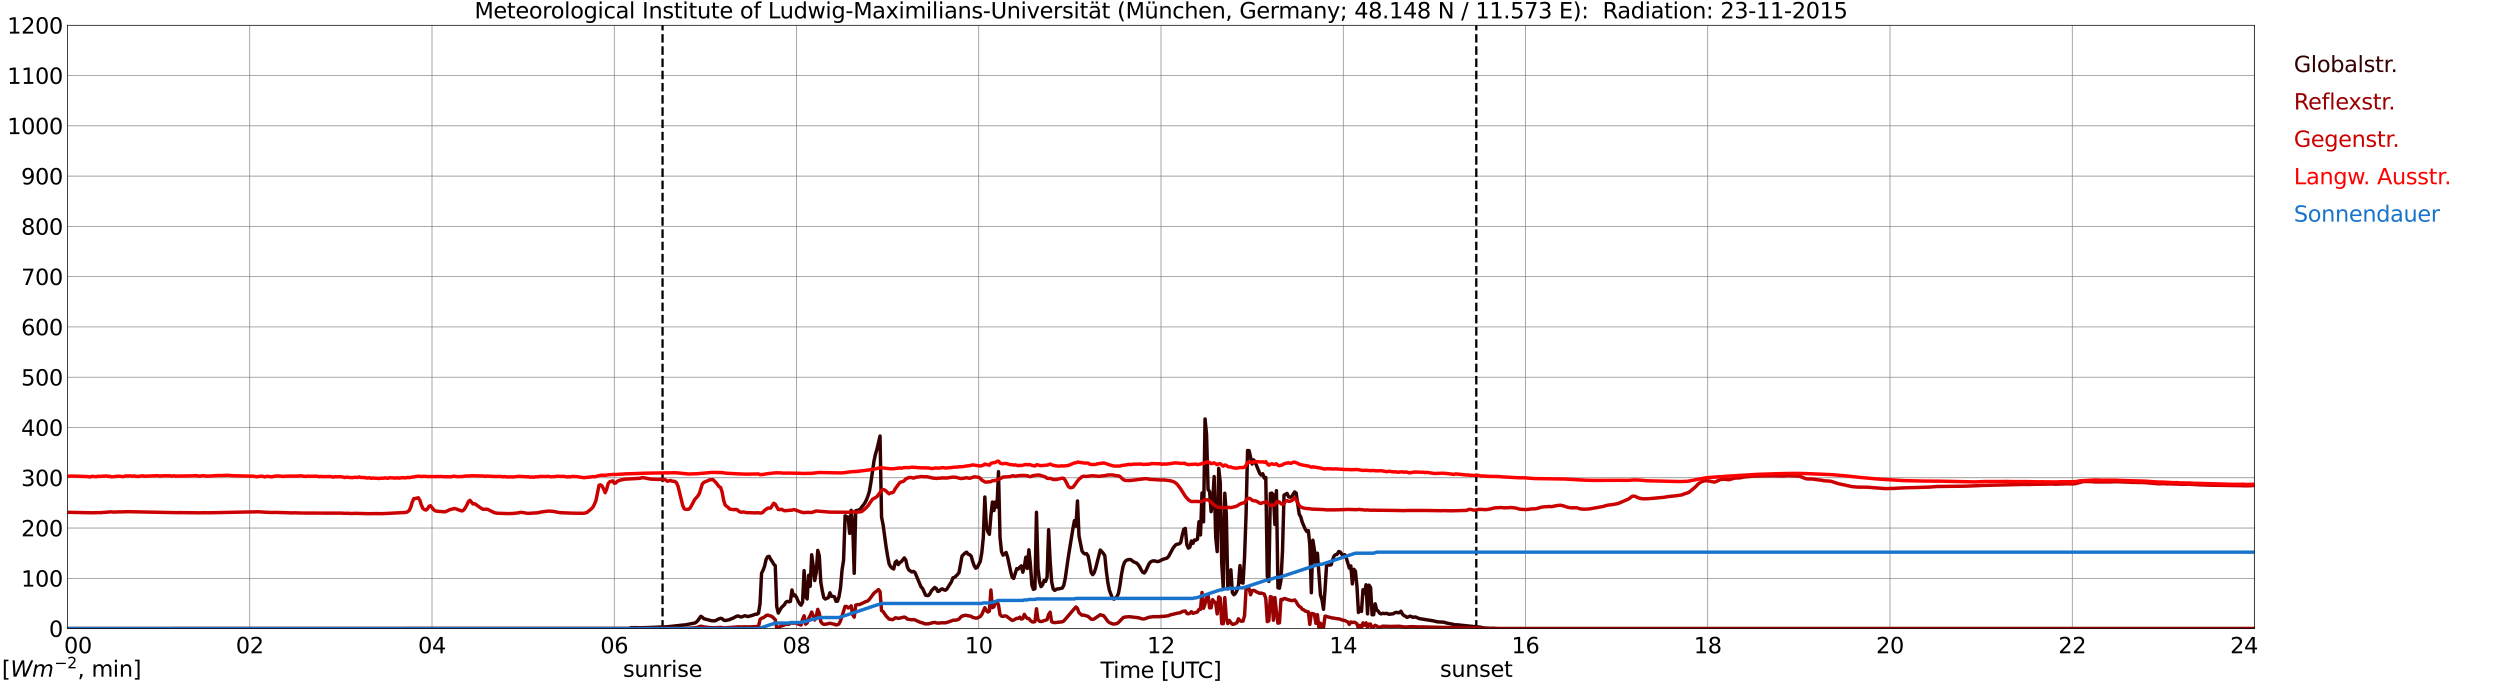 <?xml version="1.0" encoding="utf-8" standalone="no"?>
<!DOCTYPE svg PUBLIC "-//W3C//DTD SVG 1.1//EN"
  "http://www.w3.org/Graphics/SVG/1.1/DTD/svg11.dtd">
<svg xmlns:xlink="http://www.w3.org/1999/xlink" width="1085.4pt" height="296.64pt" viewBox="0 0 1085.4 296.64" xmlns="http://www.w3.org/2000/svg" version="1.1">
 <defs>
  <style type="text/css">*{stroke-linejoin: round; stroke-linecap: butt}</style>
 </defs>
 <g id="figure_1">
  <g id="patch_1">
   <path d="M 0 296.64 
L 1085.4 296.64 
L 1085.4 0 
L 0 0 
z
" style="fill: #ffffff"/>
  </g>
  <g id="axes_1">
   <g id="patch_2">
    <path d="M 29.306 272.909 
L 978.814 272.909 
L 978.814 10.976 
L 29.306 10.976 
z
" style="fill: #ffffff"/>
   </g>
   <g id="patch_3">
    <path d="M 978.814 272.909 
L 978.814 272.909 
L 978.814 10.976 
L 978.814 10.976 
z
" clip-path="url(#p581a07ab87)" style="fill: #d3d3d3; opacity: 0.25; stroke: #d3d3d3; stroke-linejoin: miter"/>
   </g>
   <g id="matplotlib.axis_1">
    <g id="xtick_1">
     <g id="line2d_1">
      <path d="M 29.306 272.909 
L 29.306 10.976 
" clip-path="url(#p581a07ab87)" style="fill: none; stroke: #808080; stroke-width: 0.3; stroke-linecap: square"/>
     </g>
     <g id="line2d_2"/>
     <g id="text_1">
      <!--    00 -->
      <g transform="translate(18.733 283.627) scale(0.095 -0.095)">
       <defs>
        <path id="DejaVuSans-20" transform="scale(0.016)"/>
        <path id="DejaVuSans-30" d="M 2034 4250 
Q 1547 4250 1301 3770 
Q 1056 3291 1056 2328 
Q 1056 1369 1301 889 
Q 1547 409 2034 409 
Q 2525 409 2770 889 
Q 3016 1369 3016 2328 
Q 3016 3291 2770 3770 
Q 2525 4250 2034 4250 
z
M 2034 4750 
Q 2819 4750 3233 4129 
Q 3647 3509 3647 2328 
Q 3647 1150 3233 529 
Q 2819 -91 2034 -91 
Q 1250 -91 836 529 
Q 422 1150 422 2328 
Q 422 3509 836 4129 
Q 1250 4750 2034 4750 
z
" transform="scale(0.016)"/>
       </defs>
       <use xlink:href="#DejaVuSans-20"/>
       <use xlink:href="#DejaVuSans-20" transform="translate(31.787 0)"/>
       <use xlink:href="#DejaVuSans-20" transform="translate(63.574 0)"/>
       <use xlink:href="#DejaVuSans-30" transform="translate(95.361 0)"/>
       <use xlink:href="#DejaVuSans-30" transform="translate(158.984 0)"/>
      </g>
     </g>
    </g>
    <g id="xtick_2">
     <g id="line2d_3">
      <path d="M 108.431 272.909 
L 108.431 10.976 
" clip-path="url(#p581a07ab87)" style="fill: none; stroke: #808080; stroke-width: 0.3; stroke-linecap: square"/>
     </g>
     <g id="line2d_4"/>
     <g id="text_2">
      <!-- 02 -->
      <g transform="translate(102.387 283.627) scale(0.095 -0.095)">
       <defs>
        <path id="DejaVuSans-32" d="M 1228 531 
L 3431 531 
L 3431 0 
L 469 0 
L 469 531 
Q 828 903 1448 1529 
Q 2069 2156 2228 2338 
Q 2531 2678 2651 2914 
Q 2772 3150 2772 3378 
Q 2772 3750 2511 3984 
Q 2250 4219 1831 4219 
Q 1534 4219 1204 4116 
Q 875 4013 500 3803 
L 500 4441 
Q 881 4594 1212 4672 
Q 1544 4750 1819 4750 
Q 2544 4750 2975 4387 
Q 3406 4025 3406 3419 
Q 3406 3131 3298 2873 
Q 3191 2616 2906 2266 
Q 2828 2175 2409 1742 
Q 1991 1309 1228 531 
z
" transform="scale(0.016)"/>
       </defs>
       <use xlink:href="#DejaVuSans-30"/>
       <use xlink:href="#DejaVuSans-32" transform="translate(63.623 0)"/>
      </g>
     </g>
    </g>
    <g id="xtick_3">
     <g id="line2d_5">
      <path d="M 187.557 272.909 
L 187.557 10.976 
" clip-path="url(#p581a07ab87)" style="fill: none; stroke: #808080; stroke-width: 0.3; stroke-linecap: square"/>
     </g>
     <g id="line2d_6"/>
     <g id="text_3">
      <!-- 04 -->
      <g transform="translate(181.513 283.627) scale(0.095 -0.095)">
       <defs>
        <path id="DejaVuSans-34" d="M 2419 4116 
L 825 1625 
L 2419 1625 
L 2419 4116 
z
M 2253 4666 
L 3047 4666 
L 3047 1625 
L 3713 1625 
L 3713 1100 
L 3047 1100 
L 3047 0 
L 2419 0 
L 2419 1100 
L 313 1100 
L 313 1709 
L 2253 4666 
z
" transform="scale(0.016)"/>
       </defs>
       <use xlink:href="#DejaVuSans-30"/>
       <use xlink:href="#DejaVuSans-34" transform="translate(63.623 0)"/>
      </g>
     </g>
    </g>
    <g id="xtick_4">
     <g id="line2d_7">
      <path d="M 266.683 272.909 
L 266.683 10.976 
" clip-path="url(#p581a07ab87)" style="fill: none; stroke: #808080; stroke-width: 0.3; stroke-linecap: square"/>
     </g>
     <g id="line2d_8"/>
     <g id="text_4">
      <!-- 06 -->
      <g transform="translate(260.638 283.627) scale(0.095 -0.095)">
       <defs>
        <path id="DejaVuSans-36" d="M 2113 2584 
Q 1688 2584 1439 2293 
Q 1191 2003 1191 1497 
Q 1191 994 1439 701 
Q 1688 409 2113 409 
Q 2538 409 2786 701 
Q 3034 994 3034 1497 
Q 3034 2003 2786 2293 
Q 2538 2584 2113 2584 
z
M 3366 4563 
L 3366 3988 
Q 3128 4100 2886 4159 
Q 2644 4219 2406 4219 
Q 1781 4219 1451 3797 
Q 1122 3375 1075 2522 
Q 1259 2794 1537 2939 
Q 1816 3084 2150 3084 
Q 2853 3084 3261 2657 
Q 3669 2231 3669 1497 
Q 3669 778 3244 343 
Q 2819 -91 2113 -91 
Q 1303 -91 875 529 
Q 447 1150 447 2328 
Q 447 3434 972 4092 
Q 1497 4750 2381 4750 
Q 2619 4750 2861 4703 
Q 3103 4656 3366 4563 
z
" transform="scale(0.016)"/>
       </defs>
       <use xlink:href="#DejaVuSans-30"/>
       <use xlink:href="#DejaVuSans-36" transform="translate(63.623 0)"/>
      </g>
     </g>
    </g>
    <g id="xtick_5">
     <g id="line2d_9">
      <path d="M 345.808 272.909 
L 345.808 10.976 
" clip-path="url(#p581a07ab87)" style="fill: none; stroke: #808080; stroke-width: 0.3; stroke-linecap: square"/>
     </g>
     <g id="line2d_10"/>
     <g id="text_5">
      <!-- 08 -->
      <g transform="translate(339.764 283.627) scale(0.095 -0.095)">
       <defs>
        <path id="DejaVuSans-38" d="M 2034 2216 
Q 1584 2216 1326 1975 
Q 1069 1734 1069 1313 
Q 1069 891 1326 650 
Q 1584 409 2034 409 
Q 2484 409 2743 651 
Q 3003 894 3003 1313 
Q 3003 1734 2745 1975 
Q 2488 2216 2034 2216 
z
M 1403 2484 
Q 997 2584 770 2862 
Q 544 3141 544 3541 
Q 544 4100 942 4425 
Q 1341 4750 2034 4750 
Q 2731 4750 3128 4425 
Q 3525 4100 3525 3541 
Q 3525 3141 3298 2862 
Q 3072 2584 2669 2484 
Q 3125 2378 3379 2068 
Q 3634 1759 3634 1313 
Q 3634 634 3220 271 
Q 2806 -91 2034 -91 
Q 1263 -91 848 271 
Q 434 634 434 1313 
Q 434 1759 690 2068 
Q 947 2378 1403 2484 
z
M 1172 3481 
Q 1172 3119 1398 2916 
Q 1625 2713 2034 2713 
Q 2441 2713 2670 2916 
Q 2900 3119 2900 3481 
Q 2900 3844 2670 4047 
Q 2441 4250 2034 4250 
Q 1625 4250 1398 4047 
Q 1172 3844 1172 3481 
z
" transform="scale(0.016)"/>
       </defs>
       <use xlink:href="#DejaVuSans-30"/>
       <use xlink:href="#DejaVuSans-38" transform="translate(63.623 0)"/>
      </g>
     </g>
    </g>
    <g id="xtick_6">
     <g id="line2d_11">
      <path d="M 424.934 272.909 
L 424.934 10.976 
" clip-path="url(#p581a07ab87)" style="fill: none; stroke: #808080; stroke-width: 0.3; stroke-linecap: square"/>
     </g>
     <g id="line2d_12"/>
     <g id="text_6">
      <!-- 10 -->
      <g transform="translate(418.89 283.627) scale(0.095 -0.095)">
       <defs>
        <path id="DejaVuSans-31" d="M 794 531 
L 1825 531 
L 1825 4091 
L 703 3866 
L 703 4441 
L 1819 4666 
L 2450 4666 
L 2450 531 
L 3481 531 
L 3481 0 
L 794 0 
L 794 531 
z
" transform="scale(0.016)"/>
       </defs>
       <use xlink:href="#DejaVuSans-31"/>
       <use xlink:href="#DejaVuSans-30" transform="translate(63.623 0)"/>
      </g>
     </g>
    </g>
    <g id="xtick_7">
     <g id="line2d_13">
      <path d="M 504.06 272.909 
L 504.06 10.976 
" clip-path="url(#p581a07ab87)" style="fill: none; stroke: #808080; stroke-width: 0.3; stroke-linecap: square"/>
     </g>
     <g id="line2d_14"/>
     <g id="text_7">
      <!-- 12 -->
      <g transform="translate(498.015 283.627) scale(0.095 -0.095)">
       <use xlink:href="#DejaVuSans-31"/>
       <use xlink:href="#DejaVuSans-32" transform="translate(63.623 0)"/>
      </g>
     </g>
    </g>
    <g id="xtick_8">
     <g id="line2d_15">
      <path d="M 583.185 272.909 
L 583.185 10.976 
" clip-path="url(#p581a07ab87)" style="fill: none; stroke: #808080; stroke-width: 0.3; stroke-linecap: square"/>
     </g>
     <g id="line2d_16"/>
     <g id="text_8">
      <!-- 14 -->
      <g transform="translate(577.141 283.627) scale(0.095 -0.095)">
       <use xlink:href="#DejaVuSans-31"/>
       <use xlink:href="#DejaVuSans-34" transform="translate(63.623 0)"/>
      </g>
     </g>
    </g>
    <g id="xtick_9">
     <g id="line2d_17">
      <path d="M 662.311 272.909 
L 662.311 10.976 
" clip-path="url(#p581a07ab87)" style="fill: none; stroke: #808080; stroke-width: 0.3; stroke-linecap: square"/>
     </g>
     <g id="line2d_18"/>
     <g id="text_9">
      <!-- 16 -->
      <g transform="translate(656.267 283.627) scale(0.095 -0.095)">
       <use xlink:href="#DejaVuSans-31"/>
       <use xlink:href="#DejaVuSans-36" transform="translate(63.623 0)"/>
      </g>
     </g>
    </g>
    <g id="xtick_10">
     <g id="line2d_19">
      <path d="M 741.437 272.909 
L 741.437 10.976 
" clip-path="url(#p581a07ab87)" style="fill: none; stroke: #808080; stroke-width: 0.3; stroke-linecap: square"/>
     </g>
     <g id="line2d_20"/>
     <g id="text_10">
      <!-- 18 -->
      <g transform="translate(735.392 283.627) scale(0.095 -0.095)">
       <use xlink:href="#DejaVuSans-31"/>
       <use xlink:href="#DejaVuSans-38" transform="translate(63.623 0)"/>
      </g>
     </g>
    </g>
    <g id="xtick_11">
     <g id="line2d_21">
      <path d="M 820.562 272.909 
L 820.562 10.976 
" clip-path="url(#p581a07ab87)" style="fill: none; stroke: #808080; stroke-width: 0.3; stroke-linecap: square"/>
     </g>
     <g id="line2d_22"/>
     <g id="text_11">
      <!-- 20 -->
      <g transform="translate(814.518 283.627) scale(0.095 -0.095)">
       <use xlink:href="#DejaVuSans-32"/>
       <use xlink:href="#DejaVuSans-30" transform="translate(63.623 0)"/>
      </g>
     </g>
    </g>
    <g id="xtick_12">
     <g id="line2d_23">
      <path d="M 899.688 272.909 
L 899.688 10.976 
" clip-path="url(#p581a07ab87)" style="fill: none; stroke: #808080; stroke-width: 0.3; stroke-linecap: square"/>
     </g>
     <g id="line2d_24"/>
     <g id="text_12">
      <!-- 22 -->
      <g transform="translate(893.644 283.627) scale(0.095 -0.095)">
       <use xlink:href="#DejaVuSans-32"/>
       <use xlink:href="#DejaVuSans-32" transform="translate(63.623 0)"/>
      </g>
     </g>
    </g>
    <g id="xtick_13">
     <g id="line2d_25">
      <path d="M 978.814 272.909 
L 978.814 10.976 
" clip-path="url(#p581a07ab87)" style="fill: none; stroke: #808080; stroke-width: 0.3; stroke-linecap: square"/>
     </g>
     <g id="line2d_26"/>
     <g id="text_13">
      <!-- 24    -->
      <g transform="translate(968.241 283.627) scale(0.095 -0.095)">
       <use xlink:href="#DejaVuSans-32"/>
       <use xlink:href="#DejaVuSans-34" transform="translate(63.623 0)"/>
       <use xlink:href="#DejaVuSans-20" transform="translate(127.246 0)"/>
       <use xlink:href="#DejaVuSans-20" transform="translate(159.033 0)"/>
       <use xlink:href="#DejaVuSans-20" transform="translate(190.82 0)"/>
      </g>
     </g>
    </g>
    <g id="text_14">
     <!-- Time [UTC] -->
     <g transform="translate(477.806 294.322) scale(0.095 -0.095)">
      <defs>
       <path id="DejaVuSans-54" d="M -19 4666 
L 3928 4666 
L 3928 4134 
L 2272 4134 
L 2272 0 
L 1638 0 
L 1638 4134 
L -19 4134 
L -19 4666 
z
" transform="scale(0.016)"/>
       <path id="DejaVuSans-69" d="M 603 3500 
L 1178 3500 
L 1178 0 
L 603 0 
L 603 3500 
z
M 603 4863 
L 1178 4863 
L 1178 4134 
L 603 4134 
L 603 4863 
z
" transform="scale(0.016)"/>
       <path id="DejaVuSans-6d" d="M 3328 2828 
Q 3544 3216 3844 3400 
Q 4144 3584 4550 3584 
Q 5097 3584 5394 3201 
Q 5691 2819 5691 2113 
L 5691 0 
L 5113 0 
L 5113 2094 
Q 5113 2597 4934 2840 
Q 4756 3084 4391 3084 
Q 3944 3084 3684 2787 
Q 3425 2491 3425 1978 
L 3425 0 
L 2847 0 
L 2847 2094 
Q 2847 2600 2669 2842 
Q 2491 3084 2119 3084 
Q 1678 3084 1418 2786 
Q 1159 2488 1159 1978 
L 1159 0 
L 581 0 
L 581 3500 
L 1159 3500 
L 1159 2956 
Q 1356 3278 1631 3431 
Q 1906 3584 2284 3584 
Q 2666 3584 2933 3390 
Q 3200 3197 3328 2828 
z
" transform="scale(0.016)"/>
       <path id="DejaVuSans-65" d="M 3597 1894 
L 3597 1613 
L 953 1613 
Q 991 1019 1311 708 
Q 1631 397 2203 397 
Q 2534 397 2845 478 
Q 3156 559 3463 722 
L 3463 178 
Q 3153 47 2828 -22 
Q 2503 -91 2169 -91 
Q 1331 -91 842 396 
Q 353 884 353 1716 
Q 353 2575 817 3079 
Q 1281 3584 2069 3584 
Q 2775 3584 3186 3129 
Q 3597 2675 3597 1894 
z
M 3022 2063 
Q 3016 2534 2758 2815 
Q 2500 3097 2075 3097 
Q 1594 3097 1305 2825 
Q 1016 2553 972 2059 
L 3022 2063 
z
" transform="scale(0.016)"/>
       <path id="DejaVuSans-5b" d="M 550 4863 
L 1875 4863 
L 1875 4416 
L 1125 4416 
L 1125 -397 
L 1875 -397 
L 1875 -844 
L 550 -844 
L 550 4863 
z
" transform="scale(0.016)"/>
       <path id="DejaVuSans-55" d="M 556 4666 
L 1191 4666 
L 1191 1831 
Q 1191 1081 1462 751 
Q 1734 422 2344 422 
Q 2950 422 3222 751 
Q 3494 1081 3494 1831 
L 3494 4666 
L 4128 4666 
L 4128 1753 
Q 4128 841 3676 375 
Q 3225 -91 2344 -91 
Q 1459 -91 1007 375 
Q 556 841 556 1753 
L 556 4666 
z
" transform="scale(0.016)"/>
       <path id="DejaVuSans-43" d="M 4122 4306 
L 4122 3641 
Q 3803 3938 3442 4084 
Q 3081 4231 2675 4231 
Q 1875 4231 1450 3742 
Q 1025 3253 1025 2328 
Q 1025 1406 1450 917 
Q 1875 428 2675 428 
Q 3081 428 3442 575 
Q 3803 722 4122 1019 
L 4122 359 
Q 3791 134 3420 21 
Q 3050 -91 2638 -91 
Q 1578 -91 968 557 
Q 359 1206 359 2328 
Q 359 3453 968 4101 
Q 1578 4750 2638 4750 
Q 3056 4750 3426 4639 
Q 3797 4528 4122 4306 
z
" transform="scale(0.016)"/>
       <path id="DejaVuSans-5d" d="M 1947 4863 
L 1947 -844 
L 622 -844 
L 622 -397 
L 1369 -397 
L 1369 4416 
L 622 4416 
L 622 4863 
L 1947 4863 
z
" transform="scale(0.016)"/>
      </defs>
      <use xlink:href="#DejaVuSans-54"/>
      <use xlink:href="#DejaVuSans-69" transform="translate(57.959 0)"/>
      <use xlink:href="#DejaVuSans-6d" transform="translate(85.742 0)"/>
      <use xlink:href="#DejaVuSans-65" transform="translate(183.154 0)"/>
      <use xlink:href="#DejaVuSans-20" transform="translate(244.678 0)"/>
      <use xlink:href="#DejaVuSans-5b" transform="translate(276.465 0)"/>
      <use xlink:href="#DejaVuSans-55" transform="translate(315.479 0)"/>
      <use xlink:href="#DejaVuSans-54" transform="translate(388.672 0)"/>
      <use xlink:href="#DejaVuSans-43" transform="translate(443.881 0)"/>
      <use xlink:href="#DejaVuSans-5d" transform="translate(513.705 0)"/>
     </g>
    </g>
   </g>
   <g id="matplotlib.axis_2">
    <g id="ytick_1">
     <g id="line2d_27">
      <path d="M 29.306 272.909 
L 978.814 272.909 
" clip-path="url(#p581a07ab87)" style="fill: none; stroke: #808080; stroke-width: 0.3; stroke-linecap: square"/>
     </g>
     <g id="line2d_28"/>
     <g id="text_15">
      <!-- 0 -->
      <g transform="translate(21.261 276.518) scale(0.095 -0.095)">
       <use xlink:href="#DejaVuSans-30"/>
      </g>
     </g>
    </g>
    <g id="ytick_2">
     <g id="line2d_29">
      <path d="M 29.306 251.081 
L 978.814 251.081 
" clip-path="url(#p581a07ab87)" style="fill: none; stroke: #808080; stroke-width: 0.3; stroke-linecap: square"/>
     </g>
     <g id="line2d_30"/>
     <g id="text_16">
      <!-- 100 -->
      <g transform="translate(9.173 254.69) scale(0.095 -0.095)">
       <use xlink:href="#DejaVuSans-31"/>
       <use xlink:href="#DejaVuSans-30" transform="translate(63.623 0)"/>
       <use xlink:href="#DejaVuSans-30" transform="translate(127.246 0)"/>
      </g>
     </g>
    </g>
    <g id="ytick_3">
     <g id="line2d_31">
      <path d="M 29.306 229.253 
L 978.814 229.253 
" clip-path="url(#p581a07ab87)" style="fill: none; stroke: #808080; stroke-width: 0.3; stroke-linecap: square"/>
     </g>
     <g id="line2d_32"/>
     <g id="text_17">
      <!-- 200 -->
      <g transform="translate(9.173 232.863) scale(0.095 -0.095)">
       <use xlink:href="#DejaVuSans-32"/>
       <use xlink:href="#DejaVuSans-30" transform="translate(63.623 0)"/>
       <use xlink:href="#DejaVuSans-30" transform="translate(127.246 0)"/>
      </g>
     </g>
    </g>
    <g id="ytick_4">
     <g id="line2d_33">
      <path d="M 29.306 207.426 
L 978.814 207.426 
" clip-path="url(#p581a07ab87)" style="fill: none; stroke: #808080; stroke-width: 0.3; stroke-linecap: square"/>
     </g>
     <g id="line2d_34"/>
     <g id="text_18">
      <!-- 300 -->
      <g transform="translate(9.173 211.035) scale(0.095 -0.095)">
       <defs>
        <path id="DejaVuSans-33" d="M 2597 2516 
Q 3050 2419 3304 2112 
Q 3559 1806 3559 1356 
Q 3559 666 3084 287 
Q 2609 -91 1734 -91 
Q 1441 -91 1130 -33 
Q 819 25 488 141 
L 488 750 
Q 750 597 1062 519 
Q 1375 441 1716 441 
Q 2309 441 2620 675 
Q 2931 909 2931 1356 
Q 2931 1769 2642 2001 
Q 2353 2234 1838 2234 
L 1294 2234 
L 1294 2753 
L 1863 2753 
Q 2328 2753 2575 2939 
Q 2822 3125 2822 3475 
Q 2822 3834 2567 4026 
Q 2313 4219 1838 4219 
Q 1578 4219 1281 4162 
Q 984 4106 628 3988 
L 628 4550 
Q 988 4650 1302 4700 
Q 1616 4750 1894 4750 
Q 2613 4750 3031 4423 
Q 3450 4097 3450 3541 
Q 3450 3153 3228 2886 
Q 3006 2619 2597 2516 
z
" transform="scale(0.016)"/>
       </defs>
       <use xlink:href="#DejaVuSans-33"/>
       <use xlink:href="#DejaVuSans-30" transform="translate(63.623 0)"/>
       <use xlink:href="#DejaVuSans-30" transform="translate(127.246 0)"/>
      </g>
     </g>
    </g>
    <g id="ytick_5">
     <g id="line2d_35">
      <path d="M 29.306 185.598 
L 978.814 185.598 
" clip-path="url(#p581a07ab87)" style="fill: none; stroke: #808080; stroke-width: 0.3; stroke-linecap: square"/>
     </g>
     <g id="line2d_36"/>
     <g id="text_19">
      <!-- 400 -->
      <g transform="translate(9.173 189.207) scale(0.095 -0.095)">
       <use xlink:href="#DejaVuSans-34"/>
       <use xlink:href="#DejaVuSans-30" transform="translate(63.623 0)"/>
       <use xlink:href="#DejaVuSans-30" transform="translate(127.246 0)"/>
      </g>
     </g>
    </g>
    <g id="ytick_6">
     <g id="line2d_37">
      <path d="M 29.306 163.77 
L 978.814 163.77 
" clip-path="url(#p581a07ab87)" style="fill: none; stroke: #808080; stroke-width: 0.3; stroke-linecap: square"/>
     </g>
     <g id="line2d_38"/>
     <g id="text_20">
      <!-- 500 -->
      <g transform="translate(9.173 167.379) scale(0.095 -0.095)">
       <defs>
        <path id="DejaVuSans-35" d="M 691 4666 
L 3169 4666 
L 3169 4134 
L 1269 4134 
L 1269 2991 
Q 1406 3038 1543 3061 
Q 1681 3084 1819 3084 
Q 2600 3084 3056 2656 
Q 3513 2228 3513 1497 
Q 3513 744 3044 326 
Q 2575 -91 1722 -91 
Q 1428 -91 1123 -41 
Q 819 9 494 109 
L 494 744 
Q 775 591 1075 516 
Q 1375 441 1709 441 
Q 2250 441 2565 725 
Q 2881 1009 2881 1497 
Q 2881 1984 2565 2268 
Q 2250 2553 1709 2553 
Q 1456 2553 1204 2497 
Q 953 2441 691 2322 
L 691 4666 
z
" transform="scale(0.016)"/>
       </defs>
       <use xlink:href="#DejaVuSans-35"/>
       <use xlink:href="#DejaVuSans-30" transform="translate(63.623 0)"/>
       <use xlink:href="#DejaVuSans-30" transform="translate(127.246 0)"/>
      </g>
     </g>
    </g>
    <g id="ytick_7">
     <g id="line2d_39">
      <path d="M 29.306 141.942 
L 978.814 141.942 
" clip-path="url(#p581a07ab87)" style="fill: none; stroke: #808080; stroke-width: 0.3; stroke-linecap: square"/>
     </g>
     <g id="line2d_40"/>
     <g id="text_21">
      <!-- 600 -->
      <g transform="translate(9.173 145.551) scale(0.095 -0.095)">
       <use xlink:href="#DejaVuSans-36"/>
       <use xlink:href="#DejaVuSans-30" transform="translate(63.623 0)"/>
       <use xlink:href="#DejaVuSans-30" transform="translate(127.246 0)"/>
      </g>
     </g>
    </g>
    <g id="ytick_8">
     <g id="line2d_41">
      <path d="M 29.306 120.114 
L 978.814 120.114 
" clip-path="url(#p581a07ab87)" style="fill: none; stroke: #808080; stroke-width: 0.3; stroke-linecap: square"/>
     </g>
     <g id="line2d_42"/>
     <g id="text_22">
      <!-- 700 -->
      <g transform="translate(9.173 123.724) scale(0.095 -0.095)">
       <defs>
        <path id="DejaVuSans-37" d="M 525 4666 
L 3525 4666 
L 3525 4397 
L 1831 0 
L 1172 0 
L 2766 4134 
L 525 4134 
L 525 4666 
z
" transform="scale(0.016)"/>
       </defs>
       <use xlink:href="#DejaVuSans-37"/>
       <use xlink:href="#DejaVuSans-30" transform="translate(63.623 0)"/>
       <use xlink:href="#DejaVuSans-30" transform="translate(127.246 0)"/>
      </g>
     </g>
    </g>
    <g id="ytick_9">
     <g id="line2d_43">
      <path d="M 29.306 98.287 
L 978.814 98.287 
" clip-path="url(#p581a07ab87)" style="fill: none; stroke: #808080; stroke-width: 0.3; stroke-linecap: square"/>
     </g>
     <g id="line2d_44"/>
     <g id="text_23">
      <!-- 800 -->
      <g transform="translate(9.173 101.896) scale(0.095 -0.095)">
       <use xlink:href="#DejaVuSans-38"/>
       <use xlink:href="#DejaVuSans-30" transform="translate(63.623 0)"/>
       <use xlink:href="#DejaVuSans-30" transform="translate(127.246 0)"/>
      </g>
     </g>
    </g>
    <g id="ytick_10">
     <g id="line2d_45">
      <path d="M 29.306 76.459 
L 978.814 76.459 
" clip-path="url(#p581a07ab87)" style="fill: none; stroke: #808080; stroke-width: 0.3; stroke-linecap: square"/>
     </g>
     <g id="line2d_46"/>
     <g id="text_24">
      <!-- 900 -->
      <g transform="translate(9.173 80.068) scale(0.095 -0.095)">
       <defs>
        <path id="DejaVuSans-39" d="M 703 97 
L 703 672 
Q 941 559 1184 500 
Q 1428 441 1663 441 
Q 2288 441 2617 861 
Q 2947 1281 2994 2138 
Q 2813 1869 2534 1725 
Q 2256 1581 1919 1581 
Q 1219 1581 811 2004 
Q 403 2428 403 3163 
Q 403 3881 828 4315 
Q 1253 4750 1959 4750 
Q 2769 4750 3195 4129 
Q 3622 3509 3622 2328 
Q 3622 1225 3098 567 
Q 2575 -91 1691 -91 
Q 1453 -91 1209 -44 
Q 966 3 703 97 
z
M 1959 2075 
Q 2384 2075 2632 2365 
Q 2881 2656 2881 3163 
Q 2881 3666 2632 3958 
Q 2384 4250 1959 4250 
Q 1534 4250 1286 3958 
Q 1038 3666 1038 3163 
Q 1038 2656 1286 2365 
Q 1534 2075 1959 2075 
z
" transform="scale(0.016)"/>
       </defs>
       <use xlink:href="#DejaVuSans-39"/>
       <use xlink:href="#DejaVuSans-30" transform="translate(63.623 0)"/>
       <use xlink:href="#DejaVuSans-30" transform="translate(127.246 0)"/>
      </g>
     </g>
    </g>
    <g id="ytick_11">
     <g id="line2d_47">
      <path d="M 29.306 54.631 
L 978.814 54.631 
" clip-path="url(#p581a07ab87)" style="fill: none; stroke: #808080; stroke-width: 0.3; stroke-linecap: square"/>
     </g>
     <g id="line2d_48"/>
     <g id="text_25">
      <!-- 1000 -->
      <g transform="translate(3.128 58.24) scale(0.095 -0.095)">
       <use xlink:href="#DejaVuSans-31"/>
       <use xlink:href="#DejaVuSans-30" transform="translate(63.623 0)"/>
       <use xlink:href="#DejaVuSans-30" transform="translate(127.246 0)"/>
       <use xlink:href="#DejaVuSans-30" transform="translate(190.869 0)"/>
      </g>
     </g>
    </g>
    <g id="ytick_12">
     <g id="line2d_49">
      <path d="M 29.306 32.803 
L 978.814 32.803 
" clip-path="url(#p581a07ab87)" style="fill: none; stroke: #808080; stroke-width: 0.3; stroke-linecap: square"/>
     </g>
     <g id="line2d_50"/>
     <g id="text_26">
      <!-- 1100 -->
      <g transform="translate(3.128 36.413) scale(0.095 -0.095)">
       <use xlink:href="#DejaVuSans-31"/>
       <use xlink:href="#DejaVuSans-31" transform="translate(63.623 0)"/>
       <use xlink:href="#DejaVuSans-30" transform="translate(127.246 0)"/>
       <use xlink:href="#DejaVuSans-30" transform="translate(190.869 0)"/>
      </g>
     </g>
    </g>
    <g id="ytick_13">
     <g id="line2d_51">
      <path d="M 29.306 10.976 
L 978.814 10.976 
" clip-path="url(#p581a07ab87)" style="fill: none; stroke: #808080; stroke-width: 0.3; stroke-linecap: square"/>
     </g>
     <g id="line2d_52"/>
     <g id="text_27">
      <!-- 1200 -->
      <g transform="translate(3.128 14.585) scale(0.095 -0.095)">
       <use xlink:href="#DejaVuSans-31"/>
       <use xlink:href="#DejaVuSans-32" transform="translate(63.623 0)"/>
       <use xlink:href="#DejaVuSans-30" transform="translate(127.246 0)"/>
       <use xlink:href="#DejaVuSans-30" transform="translate(190.869 0)"/>
      </g>
     </g>
    </g>
   </g>
   <g id="line2d_53">
    <path d="M 287.651 272.909 
L 287.651 10.976 
" clip-path="url(#p581a07ab87)" style="fill: none; stroke-dasharray: 3.7,1.6; stroke-dashoffset: 0; stroke: #000000"/>
   </g>
   <g id="line2d_54">
    <path d="M 640.947 272.909 
L 640.947 10.976 
" clip-path="url(#p581a07ab87)" style="fill: none; stroke-dasharray: 3.7,1.6; stroke-dashoffset: 0; stroke: #000000"/>
   </g>
   <g id="line2d_55">
    <path d="M 29.306 272.909 
L 273.277 272.909 
L 273.936 272.498 
L 275.914 272.498 
L 277.892 272.538 
L 280.53 272.479 
L 281.849 272.44 
L 289.761 272.112 
L 295.036 271.549 
L 296.355 271.374 
L 297.014 271.374 
L 301.63 270.503 
L 302.289 270.117 
L 302.949 269.438 
L 304.267 267.598 
L 304.927 267.967 
L 305.586 268.624 
L 308.883 269.497 
L 310.202 269.554 
L 310.861 269.379 
L 311.521 268.954 
L 312.839 268.432 
L 313.499 268.587 
L 314.158 269.207 
L 314.818 269.419 
L 316.136 269.148 
L 316.796 269.013 
L 317.455 268.663 
L 318.114 268.452 
L 319.433 267.753 
L 320.093 267.443 
L 320.752 267.502 
L 321.411 267.832 
L 322.071 267.832 
L 323.39 267.308 
L 324.708 267.694 
L 326.686 267.153 
L 328.005 266.668 
L 328.665 266.668 
L 329.324 266.164 
L 329.983 262.041 
L 330.643 248.831 
L 331.302 247.591 
L 331.961 245.731 
L 332.621 242.845 
L 333.28 241.684 
L 333.94 241.549 
L 334.599 242.845 
L 335.258 243.775 
L 335.918 244.939 
L 336.577 245.576 
L 337.236 263.396 
L 337.896 266.147 
L 339.215 263.822 
L 340.533 262.562 
L 341.193 261.438 
L 341.852 261.091 
L 342.512 261.283 
L 343.171 261.091 
L 343.83 256.152 
L 344.49 258.651 
L 345.149 258.321 
L 345.808 259.347 
L 346.468 260.877 
L 347.127 262.078 
L 347.787 262.737 
L 348.446 261.458 
L 349.105 247.746 
L 349.765 259.037 
L 350.424 260.046 
L 351.083 249.76 
L 351.743 254.545 
L 352.402 240.87 
L 353.062 245.731 
L 353.721 252.046 
L 354.38 248.58 
L 355.04 238.973 
L 355.699 241.296 
L 356.359 252.801 
L 357.018 256.577 
L 357.677 259.541 
L 358.337 260.063 
L 359.655 259.445 
L 360.315 257.372 
L 360.974 258.922 
L 361.634 258.902 
L 362.293 259.116 
L 362.952 261.052 
L 363.612 261.013 
L 364.271 258.998 
L 364.93 255.126 
L 365.59 247.436 
L 366.249 243.195 
L 366.909 223.962 
L 367.568 224.331 
L 368.227 224.486 
L 368.887 231.574 
L 369.546 221.561 
L 370.206 227.797 
L 370.865 248.909 
L 371.524 221.753 
L 372.843 221.426 
L 373.502 220.998 
L 375.481 218.385 
L 376.14 217.067 
L 376.799 215.441 
L 377.459 213.291 
L 378.118 209.456 
L 379.437 200.218 
L 380.096 197.158 
L 380.756 195.008 
L 382.074 189.313 
L 382.734 224.523 
L 383.393 227.797 
L 384.712 237.443 
L 385.371 241.529 
L 386.031 244.88 
L 386.69 246.061 
L 387.349 246.661 
L 388.009 247.03 
L 388.668 244.144 
L 389.328 243.544 
L 389.987 245.131 
L 390.646 244.28 
L 391.306 243.854 
L 392.624 242.226 
L 393.284 243.214 
L 393.943 246.176 
L 394.603 247.495 
L 395.921 248.326 
L 396.581 248.075 
L 397.24 248.521 
L 399.878 254.816 
L 400.537 255.475 
L 401.856 258.417 
L 402.515 258.572 
L 403.175 258.496 
L 403.834 257.586 
L 404.493 256.366 
L 405.812 255.047 
L 406.471 255.475 
L 407.131 256.772 
L 407.79 256.617 
L 408.45 255.901 
L 409.109 255.667 
L 409.768 256.056 
L 410.428 256.248 
L 411.087 255.746 
L 413.065 252.587 
L 413.725 250.845 
L 414.384 250.73 
L 415.703 249.451 
L 416.362 248.58 
L 417.681 241.394 
L 419 240.095 
L 419.659 239.728 
L 420.318 240.619 
L 420.978 240.831 
L 421.637 241.414 
L 422.297 243.775 
L 422.956 245.596 
L 423.615 246.7 
L 424.275 246.351 
L 425.593 243.719 
L 426.253 239.999 
L 426.912 233.374 
L 427.572 215.79 
L 428.231 228.474 
L 428.89 230.877 
L 429.55 231.962 
L 430.209 223.884 
L 430.869 217.957 
L 431.528 221.657 
L 432.187 217.92 
L 432.847 220.186 
L 433.506 204.769 
L 434.165 233.298 
L 434.825 239.554 
L 435.484 241.025 
L 436.803 239.883 
L 437.462 241.878 
L 438.781 248.016 
L 439.44 250.594 
L 440.1 251.136 
L 441.419 246.894 
L 442.078 247.087 
L 442.737 246.255 
L 443.397 245.674 
L 444.056 248.444 
L 444.716 246.004 
L 445.375 241.916 
L 446.034 246.796 
L 446.694 238.7 
L 447.353 244.956 
L 448.012 254.117 
L 448.672 255.881 
L 449.331 255.591 
L 449.991 222.432 
L 450.65 246.777 
L 451.309 252.452 
L 451.969 254.68 
L 452.628 253.945 
L 453.287 252.046 
L 453.947 252.432 
L 454.606 250.535 
L 455.266 229.967 
L 455.925 243.62 
L 456.584 252.55 
L 457.244 255.687 
L 457.903 256.307 
L 458.563 255.861 
L 459.222 255.667 
L 459.881 255.63 
L 461.2 255.3 
L 461.859 254.117 
L 462.519 250.885 
L 463.838 241.704 
L 465.816 229.502 
L 466.475 226.034 
L 467.134 228.474 
L 467.794 217.492 
L 468.453 232.658 
L 469.772 239.244 
L 470.431 240.115 
L 471.091 240.521 
L 471.75 240.385 
L 472.409 241.394 
L 473.069 244.666 
L 473.728 248.501 
L 474.388 249.49 
L 475.047 248.656 
L 475.706 246.641 
L 477.685 238.799 
L 479.003 240.213 
L 479.663 241.278 
L 480.322 247.901 
L 480.981 252.917 
L 481.641 256.248 
L 482.96 259.677 
L 483.619 260.102 
L 484.278 259.677 
L 484.938 259.037 
L 485.597 257.605 
L 486.256 253.982 
L 486.916 249.372 
L 487.575 245.965 
L 488.235 244.125 
L 488.894 243.35 
L 489.553 243.059 
L 490.213 242.924 
L 490.872 242.944 
L 492.191 243.93 
L 493.51 244.491 
L 494.169 245.19 
L 494.828 246.196 
L 495.488 247.475 
L 496.147 248.462 
L 496.807 248.754 
L 497.466 247.844 
L 498.785 244.919 
L 499.444 244.046 
L 500.103 243.66 
L 500.763 243.485 
L 501.422 243.544 
L 502.082 243.736 
L 502.741 243.795 
L 503.4 243.601 
L 504.719 242.904 
L 506.697 242.284 
L 507.357 241.569 
L 508.675 239.128 
L 509.335 237.908 
L 509.994 237.055 
L 510.654 236.398 
L 511.972 236.088 
L 512.632 235.544 
L 513.291 232.29 
L 513.95 229.812 
L 514.61 229.424 
L 515.269 236.435 
L 515.929 237.965 
L 516.588 237.559 
L 517.247 234.867 
L 517.907 235.95 
L 518.566 234.44 
L 519.226 234.518 
L 519.885 234.092 
L 520.544 226.518 
L 521.204 232.252 
L 521.863 214.026 
L 522.522 226.558 
L 523.182 181.896 
L 523.841 188.693 
L 524.501 212.516 
L 525.16 213.502 
L 525.819 222.142 
L 526.479 217.901 
L 527.138 206.899 
L 527.797 233.045 
L 528.457 239.495 
L 529.116 203.355 
L 529.776 209.359 
L 530.435 244.725 
L 531.094 255.241 
L 531.754 214.142 
L 532.413 223.187 
L 533.073 255.591 
L 534.391 247.397 
L 535.051 257.372 
L 535.71 258.206 
L 536.369 257.605 
L 537.029 256.346 
L 537.688 254.137 
L 538.348 245.556 
L 539.007 252.897 
L 539.666 253.17 
L 540.326 241.974 
L 540.985 223.556 
L 541.644 195.588 
L 542.304 195.665 
L 543.623 201.456 
L 544.282 199.655 
L 544.941 200.681 
L 546.919 205.524 
L 547.579 206.26 
L 548.238 205.679 
L 548.898 207.556 
L 549.557 207.305 
L 550.216 250.284 
L 550.876 252.432 
L 551.535 214.221 
L 552.195 214.105 
L 552.854 214.897 
L 553.513 227.719 
L 554.173 213.02 
L 554.832 255.182 
L 555.491 255.377 
L 556.151 251.814 
L 556.81 239.224 
L 557.47 214.956 
L 558.788 214.221 
L 559.448 215.711 
L 560.107 215.866 
L 560.766 215.672 
L 562.085 213.581 
L 562.745 214.105 
L 564.063 223.246 
L 564.723 224.368 
L 565.382 226.713 
L 566.701 229.773 
L 567.36 230.759 
L 568.02 230.373 
L 568.679 236.474 
L 569.338 257.352 
L 569.998 234.538 
L 570.657 238.759 
L 571.317 244.531 
L 571.976 240.193 
L 573.295 258.341 
L 573.954 260.393 
L 574.613 264.538 
L 575.273 256.056 
L 575.932 245.519 
L 576.592 245.249 
L 577.251 245.345 
L 577.91 245.209 
L 578.57 243.059 
L 579.229 241.315 
L 579.889 240.794 
L 580.548 240.658 
L 581.207 239.438 
L 581.867 239.669 
L 582.526 240.56 
L 583.185 241.2 
L 583.845 240.831 
L 584.504 242.226 
L 585.823 246.661 
L 586.482 245.711 
L 587.142 253.517 
L 587.801 247.165 
L 588.46 247.999 
L 589.12 254.312 
L 589.779 265.893 
L 590.439 263.842 
L 591.098 265.448 
L 591.757 256.036 
L 592.417 257.662 
L 593.076 253.866 
L 593.736 266.513 
L 594.395 254.061 
L 595.054 255.106 
L 595.714 266.902 
L 596.373 266.882 
L 597.032 262.156 
L 597.692 264.771 
L 598.351 265.332 
L 599.011 266.243 
L 599.67 266.533 
L 600.329 266.243 
L 600.989 266.378 
L 602.307 266.339 
L 602.967 266.708 
L 604.286 266.533 
L 604.945 266.457 
L 605.604 266.009 
L 606.264 265.856 
L 606.923 266.009 
L 607.582 265.992 
L 608.242 265.372 
L 608.901 266.649 
L 609.561 267.269 
L 610.22 267.539 
L 610.879 268.063 
L 612.198 267.502 
L 613.517 268.024 
L 614.176 267.869 
L 614.836 267.967 
L 616.154 268.567 
L 622.089 269.517 
L 623.408 269.825 
L 624.067 269.98 
L 626.705 270.117 
L 628.683 270.639 
L 630.001 270.872 
L 631.32 271.163 
L 631.98 271.298 
L 632.639 271.259 
L 641.211 272.169 
L 642.53 272.247 
L 643.848 272.594 
L 647.145 272.828 
L 647.805 272.769 
L 650.442 272.904 
L 653.739 272.909 
L 978.154 272.909 
L 978.154 272.909 
" clip-path="url(#p581a07ab87)" style="fill: none; stroke: #330000; stroke-width: 1.5; stroke-linecap: square"/>
   </g>
   <g id="line2d_56">
    <path d="M 29.306 272.909 
L 296.355 272.832 
L 297.674 272.756 
L 298.992 272.717 
L 300.311 272.658 
L 302.289 272.483 
L 304.267 271.883 
L 306.246 272.291 
L 306.905 272.311 
L 307.564 272.446 
L 309.543 272.542 
L 310.861 272.522 
L 312.839 272.387 
L 314.158 272.601 
L 315.477 272.542 
L 320.752 272.136 
L 321.411 272.232 
L 323.39 272.136 
L 325.368 272.193 
L 328.665 272.018 
L 329.324 271.981 
L 329.983 268.921 
L 330.643 268.417 
L 331.302 268.222 
L 331.961 267.797 
L 332.621 267.236 
L 333.28 267.061 
L 333.94 267.216 
L 335.258 267.738 
L 336.577 269.017 
L 337.236 272.601 
L 337.896 272.542 
L 339.215 271.748 
L 339.874 271.632 
L 341.193 271.032 
L 342.512 271.051 
L 343.171 270.353 
L 343.83 270.508 
L 344.49 270.547 
L 345.149 270.412 
L 347.787 271.361 
L 348.446 268.901 
L 349.105 267.351 
L 349.765 270.973 
L 350.424 270.488 
L 351.083 268.552 
L 351.743 267.293 
L 352.402 265.745 
L 353.721 269.192 
L 354.38 267.487 
L 355.04 264.562 
L 355.699 266.267 
L 356.359 269.868 
L 357.018 270.722 
L 357.677 271.051 
L 358.996 270.916 
L 360.315 270.586 
L 362.293 271.032 
L 362.952 271.322 
L 363.612 271.226 
L 364.271 270.857 
L 364.93 269.501 
L 366.909 263.265 
L 367.568 263.305 
L 368.227 263.942 
L 368.887 263.612 
L 369.546 263.012 
L 370.206 266.887 
L 370.865 267.932 
L 371.524 262.702 
L 372.184 262.51 
L 372.843 262.49 
L 373.502 262.335 
L 375.481 261.386 
L 376.14 261.076 
L 376.799 260.901 
L 377.459 260.185 
L 379.437 257.531 
L 381.415 255.981 
L 382.074 256.854 
L 382.734 265.086 
L 383.393 265.511 
L 384.712 267.428 
L 386.031 268.803 
L 386.69 268.862 
L 387.349 269.037 
L 388.009 268.803 
L 388.668 268.222 
L 389.328 268.301 
L 389.987 268.495 
L 392.624 267.893 
L 393.284 268.185 
L 393.943 268.803 
L 395.921 269.095 
L 396.581 268.978 
L 397.24 269.152 
L 399.218 270.043 
L 399.878 270.296 
L 400.537 270.412 
L 401.196 270.722 
L 401.856 270.877 
L 403.175 270.818 
L 405.153 270.296 
L 405.812 270.237 
L 407.131 270.547 
L 409.109 270.372 
L 410.428 270.412 
L 411.746 270.043 
L 413.065 269.578 
L 413.725 269.288 
L 414.384 269.307 
L 415.703 269.095 
L 416.362 268.786 
L 417.022 268.03 
L 417.681 267.447 
L 418.34 267.351 
L 419 267.12 
L 419.659 267.177 
L 420.318 267.371 
L 420.978 267.41 
L 421.637 267.602 
L 422.297 268.03 
L 423.615 268.358 
L 424.275 268.321 
L 425.593 267.622 
L 426.253 266.81 
L 427.572 263.826 
L 428.231 265.066 
L 428.89 265.706 
L 429.55 265.317 
L 430.209 256.156 
L 430.869 263.807 
L 431.528 263.44 
L 432.187 261.482 
L 432.847 261.056 
L 433.506 262.685 
L 434.165 266.81 
L 434.825 267.506 
L 435.484 267.622 
L 436.144 267.428 
L 436.803 267.428 
L 439.44 269.366 
L 440.1 269.192 
L 441.419 268.436 
L 442.078 268.495 
L 442.737 267.952 
L 443.397 268.746 
L 444.056 268.591 
L 444.716 266.732 
L 445.375 267.797 
L 446.034 268.552 
L 446.694 268.532 
L 447.353 269.386 
L 448.012 269.927 
L 448.672 270.062 
L 449.331 269.868 
L 449.991 264.311 
L 450.65 269.037 
L 451.309 269.715 
L 451.969 269.831 
L 452.628 269.733 
L 453.287 269.423 
L 453.947 269.288 
L 454.606 268.997 
L 455.266 266.81 
L 455.925 265.802 
L 456.584 269.888 
L 457.244 270.237 
L 457.903 270.316 
L 461.2 269.966 
L 461.859 269.598 
L 463.178 268.087 
L 465.816 264.988 
L 467.134 263.516 
L 467.794 264.156 
L 468.453 266.035 
L 469.772 267.1 
L 470.431 267.022 
L 472.409 267.602 
L 473.728 268.823 
L 474.388 268.921 
L 475.047 268.707 
L 476.366 267.816 
L 477.685 266.887 
L 478.344 267.138 
L 479.003 267.216 
L 479.663 267.952 
L 480.981 269.753 
L 481.641 270.276 
L 482.96 270.857 
L 483.619 270.936 
L 484.938 270.722 
L 485.597 270.257 
L 487.575 268.203 
L 488.235 267.932 
L 490.213 267.738 
L 494.169 268.185 
L 496.147 268.746 
L 496.807 268.687 
L 497.466 268.495 
L 498.785 267.991 
L 500.763 267.738 
L 503.4 267.738 
L 504.06 267.622 
L 505.379 267.583 
L 507.357 267.312 
L 508.016 266.983 
L 511.313 266.19 
L 511.972 266.131 
L 512.632 265.917 
L 513.291 265.472 
L 514.61 265.26 
L 515.269 266.306 
L 515.929 266.518 
L 516.588 266.227 
L 517.247 265.59 
L 517.907 266.286 
L 519.885 265.686 
L 520.544 264.562 
L 521.204 264.562 
L 521.863 257.221 
L 522.522 264.077 
L 523.182 262.2 
L 523.841 259.43 
L 524.501 258.269 
L 525.16 263.885 
L 525.819 263.885 
L 526.479 260.34 
L 527.138 261.251 
L 527.797 261.696 
L 528.457 266.537 
L 529.116 259.179 
L 529.776 259.681 
L 530.435 270.741 
L 531.094 270.761 
L 531.754 259.45 
L 532.413 268.436 
L 533.073 270.722 
L 533.732 269.366 
L 534.391 270.353 
L 535.051 271.032 
L 535.71 270.992 
L 537.029 270.372 
L 537.688 268.668 
L 538.348 269.462 
L 539.007 269.753 
L 539.666 269.637 
L 540.326 267.275 
L 540.985 255.944 
L 541.644 255.324 
L 542.304 255.556 
L 542.963 258.21 
L 543.623 256.446 
L 544.282 256.311 
L 544.941 256.601 
L 545.601 257.047 
L 546.26 257.26 
L 546.919 257.629 
L 547.579 257.474 
L 548.898 257.939 
L 549.557 259.836 
L 550.216 269.888 
L 550.876 269.541 
L 551.535 259.024 
L 552.195 259.295 
L 552.854 269.288 
L 553.513 259.45 
L 554.173 265.745 
L 554.832 270.567 
L 555.491 270.392 
L 556.151 260.244 
L 556.81 260.436 
L 557.47 259.836 
L 558.129 259.934 
L 558.788 260.262 
L 560.766 260.766 
L 561.426 260.69 
L 562.085 260.456 
L 562.745 261.231 
L 563.404 262.431 
L 564.063 263.265 
L 564.723 263.632 
L 565.382 264.542 
L 566.042 264.776 
L 566.701 265.337 
L 568.02 265.627 
L 568.679 271.071 
L 569.338 266.363 
L 569.998 266.441 
L 570.657 266.673 
L 571.317 270.643 
L 571.976 266.867 
L 572.635 272.601 
L 573.295 270.567 
L 573.954 272.311 
L 574.613 272.464 
L 575.273 267.506 
L 578.57 268.34 
L 579.229 268.358 
L 579.889 268.552 
L 581.207 268.687 
L 581.867 268.842 
L 582.526 269.113 
L 583.845 269.423 
L 585.164 270.023 
L 585.823 271.108 
L 586.482 270.043 
L 587.142 270.237 
L 587.801 270.141 
L 588.46 270.333 
L 589.12 270.798 
L 589.779 272.793 
L 590.439 271.516 
L 591.098 272.638 
L 591.757 270.431 
L 592.417 271.457 
L 593.076 270.412 
L 593.736 272.522 
L 594.395 270.953 
L 595.054 270.973 
L 595.714 272.697 
L 597.032 271.497 
L 597.692 271.767 
L 598.351 272.252 
L 599.011 272.387 
L 600.329 271.863 
L 603.626 271.981 
L 607.582 271.883 
L 608.901 272.097 
L 610.22 272.232 
L 612.858 272.058 
L 616.814 272.212 
L 617.473 272.156 
L 618.792 272.212 
L 622.089 272.291 
L 625.386 272.367 
L 627.364 272.387 
L 631.32 272.542 
L 634.617 272.464 
L 635.936 272.581 
L 636.595 272.503 
L 639.233 272.601 
L 642.53 272.581 
L 643.189 272.909 
L 978.154 272.909 
L 978.154 272.909 
" clip-path="url(#p581a07ab87)" style="fill: none; stroke: #990000; stroke-width: 1.5; stroke-linecap: square"/>
   </g>
   <g id="line2d_57">
    <path d="M 29.306 222.441 
L 30.625 222.436 
L 39.856 222.631 
L 42.493 222.561 
L 43.812 222.574 
L 45.131 222.43 
L 45.79 222.447 
L 47.768 222.231 
L 49.747 222.336 
L 51.725 222.225 
L 53.043 222.236 
L 55.681 222.151 
L 76.781 222.578 
L 78.1 222.543 
L 86.672 222.65 
L 88.65 222.598 
L 90.628 222.629 
L 112.388 222.188 
L 115.025 222.38 
L 118.322 222.524 
L 118.982 222.443 
L 120.3 222.487 
L 126.894 222.681 
L 128.213 222.639 
L 130.191 222.731 
L 132.169 222.742 
L 133.488 222.753 
L 148.654 222.792 
L 149.313 222.882 
L 150.632 222.842 
L 152.61 222.947 
L 154.588 222.873 
L 155.907 222.921 
L 159.863 223.015 
L 163.819 222.978 
L 165.798 223.019 
L 175.688 222.511 
L 176.348 222.421 
L 177.007 222.135 
L 177.666 221.605 
L 178.326 220.252 
L 178.985 217.971 
L 179.645 216.495 
L 180.304 216.44 
L 181.623 216.111 
L 182.282 217.187 
L 182.941 219.291 
L 183.601 220.754 
L 184.26 221.214 
L 184.92 221.456 
L 185.579 220.952 
L 186.238 219.843 
L 186.898 219.557 
L 188.217 221.229 
L 188.876 221.714 
L 189.535 221.934 
L 192.832 222.216 
L 193.492 222.137 
L 195.47 221.199 
L 197.448 220.764 
L 198.767 221.225 
L 200.085 221.734 
L 200.745 221.817 
L 201.404 221.321 
L 202.063 220.372 
L 202.723 219.215 
L 203.382 217.746 
L 204.042 217.224 
L 205.36 218.802 
L 206.02 218.686 
L 206.679 219.064 
L 207.998 220.062 
L 209.317 220.924 
L 209.976 221.114 
L 211.295 221.072 
L 211.954 221.247 
L 214.592 222.576 
L 215.91 222.825 
L 220.526 222.978 
L 222.504 222.947 
L 225.142 222.657 
L 225.801 222.467 
L 226.461 222.441 
L 229.098 222.884 
L 230.417 222.832 
L 231.736 222.729 
L 233.714 222.62 
L 234.373 222.393 
L 235.692 222.181 
L 238.329 221.871 
L 240.308 222.028 
L 242.945 222.559 
L 248.22 222.788 
L 250.198 222.825 
L 253.495 222.853 
L 254.814 222.491 
L 256.792 220.876 
L 257.451 220.129 
L 258.111 218.82 
L 258.77 217.189 
L 260.089 210.632 
L 260.748 210.499 
L 261.408 211.036 
L 262.067 212.295 
L 262.726 213.921 
L 263.386 212.359 
L 264.045 209.925 
L 264.705 209.174 
L 266.023 208.79 
L 266.683 209.803 
L 267.342 209.702 
L 268.002 208.947 
L 269.32 208.445 
L 271.298 208.026 
L 272.617 207.98 
L 277.892 207.659 
L 278.552 207.406 
L 279.211 207.371 
L 282.508 208.008 
L 285.805 208.159 
L 287.783 208.059 
L 288.442 208.111 
L 289.102 208.467 
L 289.761 208.951 
L 291.08 208.593 
L 291.739 208.905 
L 292.399 208.905 
L 293.058 209.071 
L 293.717 209.628 
L 294.377 211.117 
L 296.355 219.23 
L 297.014 220.841 
L 297.674 221.157 
L 298.992 221.092 
L 299.652 220.537 
L 301.63 216.866 
L 302.949 215.366 
L 303.608 214.303 
L 304.927 210.119 
L 305.586 209.429 
L 308.224 208.305 
L 309.543 208.248 
L 310.861 209.528 
L 312.18 211.285 
L 312.839 211.606 
L 313.499 213.572 
L 314.158 217.13 
L 314.818 219.226 
L 315.477 219.824 
L 316.136 220.269 
L 316.796 221.024 
L 318.774 221.291 
L 319.433 221.142 
L 320.093 221.321 
L 320.752 221.985 
L 321.411 222.31 
L 322.071 222.373 
L 322.73 222.268 
L 324.049 222.552 
L 328.005 222.67 
L 329.324 222.615 
L 329.983 222.755 
L 330.643 222.714 
L 331.302 222.336 
L 331.961 221.583 
L 333.28 220.636 
L 334.599 220.588 
L 335.918 218.501 
L 336.577 218.87 
L 337.896 221.212 
L 338.555 221.256 
L 339.215 221.083 
L 340.533 221.749 
L 341.852 221.64 
L 343.83 221.47 
L 344.49 221.258 
L 345.149 221.354 
L 347.787 222.316 
L 349.105 222.607 
L 349.765 222.452 
L 351.743 222.476 
L 352.402 222.506 
L 354.38 221.845 
L 360.315 222.345 
L 364.271 222.373 
L 368.227 222.408 
L 370.865 222.201 
L 371.524 222.354 
L 373.502 222.223 
L 374.162 222.035 
L 375.481 221.009 
L 376.799 219.638 
L 378.777 216.774 
L 380.756 215.637 
L 382.074 213.834 
L 382.734 212.817 
L 383.393 212.516 
L 384.053 212.73 
L 384.712 213.203 
L 385.371 213.88 
L 386.031 214.393 
L 386.69 213.961 
L 387.349 213.937 
L 388.009 213.515 
L 388.668 212.223 
L 390.646 209.525 
L 391.306 209.224 
L 391.965 209.108 
L 392.624 208.648 
L 393.284 207.906 
L 394.603 207.345 
L 395.262 207.299 
L 395.921 207.371 
L 396.581 207.609 
L 397.899 207.148 
L 398.559 207.122 
L 399.878 206.899 
L 401.196 206.987 
L 402.515 206.998 
L 405.153 207.589 
L 405.812 207.572 
L 406.471 207.746 
L 407.131 207.583 
L 407.79 207.626 
L 409.109 207.493 
L 411.087 207.539 
L 413.725 207.137 
L 415.043 207.227 
L 417.022 207.762 
L 418.34 207.635 
L 419.659 207.412 
L 420.978 207.668 
L 422.956 207.037 
L 424.934 207.207 
L 425.593 207.674 
L 426.253 208.443 
L 427.572 209.215 
L 428.231 209.359 
L 428.89 209.209 
L 429.55 209.226 
L 430.209 209.091 
L 430.869 208.726 
L 432.187 208.617 
L 433.506 208.041 
L 434.165 207.858 
L 435.484 207.116 
L 436.803 207.046 
L 438.781 206.915 
L 439.44 206.566 
L 440.1 206.603 
L 440.759 206.764 
L 442.078 206.563 
L 443.397 206.426 
L 444.716 206.413 
L 446.034 206.552 
L 446.694 206.817 
L 447.353 206.943 
L 448.672 206.487 
L 450.65 206.238 
L 451.309 206.26 
L 453.947 207.118 
L 454.606 207.672 
L 455.266 207.735 
L 455.925 207.646 
L 457.244 208.152 
L 458.563 208.194 
L 461.2 207.585 
L 461.859 207.705 
L 462.519 208.576 
L 463.838 211.206 
L 464.497 211.715 
L 465.156 211.747 
L 465.816 211.514 
L 466.475 210.73 
L 467.794 208.842 
L 468.453 208.069 
L 469.772 206.965 
L 470.431 206.764 
L 471.75 206.827 
L 474.388 206.526 
L 477.025 206.799 
L 479.663 206.5 
L 480.981 206.225 
L 482.3 206.197 
L 482.96 206.188 
L 484.938 206.572 
L 485.597 206.594 
L 486.256 206.893 
L 487.575 208.139 
L 488.235 208.471 
L 488.894 208.617 
L 490.872 208.598 
L 497.466 207.79 
L 499.444 208.133 
L 504.06 208.395 
L 505.379 208.368 
L 508.016 208.702 
L 509.335 209.069 
L 509.994 209.401 
L 510.654 209.877 
L 511.313 210.538 
L 512.632 212.311 
L 514.61 215.478 
L 515.929 216.958 
L 516.588 217.425 
L 517.247 217.739 
L 518.566 217.73 
L 519.885 217.711 
L 521.204 217.778 
L 521.863 217.671 
L 523.182 216.98 
L 523.841 216.958 
L 524.501 217.071 
L 525.16 217.499 
L 527.138 219.241 
L 527.797 219.749 
L 529.116 220.286 
L 530.435 220.376 
L 531.754 220.509 
L 532.413 220.343 
L 533.073 220.378 
L 533.732 220.295 
L 534.391 220.378 
L 536.369 219.935 
L 537.029 219.677 
L 538.348 218.839 
L 539.666 218.346 
L 540.326 218.394 
L 540.985 217.309 
L 541.644 216.443 
L 542.304 216.314 
L 542.963 216.611 
L 543.623 217.191 
L 544.282 217.434 
L 544.941 217.377 
L 546.26 218.008 
L 546.919 218.475 
L 547.579 218.575 
L 548.238 218.187 
L 548.898 218.13 
L 549.557 217.877 
L 550.216 218.219 
L 551.535 219.579 
L 553.513 219.171 
L 554.173 218.128 
L 554.832 217.774 
L 555.491 217.951 
L 556.151 218.66 
L 556.81 219.049 
L 557.47 218.597 
L 558.129 217.619 
L 558.788 217.353 
L 559.448 217.654 
L 560.107 217.593 
L 560.766 217.383 
L 562.085 216.159 
L 562.745 216.973 
L 564.063 219.522 
L 564.723 220.101 
L 566.042 220.603 
L 568.02 220.876 
L 568.679 220.832 
L 569.338 221.018 
L 574.613 221.229 
L 575.932 221.378 
L 579.889 221.352 
L 581.207 221.321 
L 583.185 221.26 
L 585.164 221.168 
L 586.482 221.212 
L 589.12 221.288 
L 589.779 221.155 
L 593.076 221.47 
L 593.736 221.371 
L 594.395 221.494 
L 604.286 221.592 
L 609.561 221.694 
L 610.879 221.635 
L 612.858 221.624 
L 616.154 221.624 
L 617.473 221.611 
L 622.748 221.683 
L 625.386 221.738 
L 626.705 221.69 
L 630.001 221.769 
L 636.595 221.609 
L 637.914 221.14 
L 638.573 221.179 
L 639.892 221.491 
L 640.552 221.467 
L 641.87 221.155 
L 643.189 221.173 
L 645.167 221.271 
L 646.486 221.092 
L 649.123 220.461 
L 651.761 220.345 
L 653.08 220.503 
L 655.058 220.415 
L 655.717 220.324 
L 657.695 220.505 
L 659.014 220.788 
L 659.674 221.066 
L 662.311 221.245 
L 663.63 221.136 
L 664.949 220.935 
L 666.267 220.943 
L 667.586 220.697 
L 668.905 220.254 
L 670.224 220.057 
L 672.202 219.937 
L 672.861 219.887 
L 673.521 219.983 
L 676.158 219.464 
L 677.477 219.337 
L 678.796 219.634 
L 680.774 220.289 
L 682.092 220.47 
L 683.411 220.476 
L 684.73 220.476 
L 686.049 220.924 
L 687.368 221.066 
L 688.686 221.029 
L 690.005 220.957 
L 695.939 219.909 
L 697.258 219.509 
L 698.577 219.232 
L 699.896 219.101 
L 702.533 218.617 
L 707.149 216.608 
L 708.468 215.563 
L 709.127 215.38 
L 709.786 215.445 
L 711.105 216.078 
L 712.424 216.447 
L 713.743 216.58 
L 715.721 216.515 
L 722.315 215.927 
L 724.293 215.587 
L 727.59 215.255 
L 730.227 214.862 
L 730.887 214.557 
L 732.865 213.926 
L 733.524 213.542 
L 736.162 211.339 
L 737.48 209.938 
L 738.799 209.119 
L 740.118 208.716 
L 741.437 208.746 
L 742.756 208.986 
L 744.074 209.301 
L 744.734 209.231 
L 746.712 208.29 
L 747.371 208.12 
L 748.69 208.059 
L 750.668 208.283 
L 751.987 207.888 
L 753.306 207.559 
L 755.284 207.484 
L 757.262 207.087 
L 761.218 206.72 
L 766.493 206.614 
L 769.79 206.581 
L 773.746 206.688 
L 776.384 206.528 
L 779.681 206.659 
L 781 206.734 
L 781.659 206.858 
L 782.978 207.439 
L 784.296 207.899 
L 785.615 207.969 
L 786.934 207.984 
L 789.572 208.362 
L 790.89 208.489 
L 791.55 208.702 
L 792.868 208.785 
L 794.847 208.934 
L 796.825 209.554 
L 798.143 209.992 
L 804.078 211.276 
L 806.715 211.494 
L 810.672 211.516 
L 818.584 212.142 
L 821.222 212.053 
L 821.881 212.084 
L 823.2 211.981 
L 825.837 211.839 
L 828.475 211.743 
L 831.112 211.682 
L 833.091 211.619 
L 837.706 211.483 
L 841.003 211.221 
L 846.278 211.154 
L 852.872 211.093 
L 856.828 210.944 
L 860.785 210.759 
L 862.103 210.728 
L 878.588 210.316 
L 880.566 210.353 
L 883.204 210.265 
L 885.841 210.241 
L 888.479 210.202 
L 890.457 210.115 
L 892.435 210.25 
L 895.072 210.104 
L 896.391 210.091 
L 900.347 210.075 
L 901.007 209.997 
L 904.304 209.122 
L 905.622 209.043 
L 908.26 209.104 
L 909.579 209.253 
L 916.173 209.231 
L 918.81 209.128 
L 926.063 209.44 
L 927.382 209.436 
L 928.701 209.497 
L 930.02 209.475 
L 932.657 209.654 
L 937.273 210.056 
L 939.251 209.973 
L 940.57 210.078 
L 941.888 210.056 
L 947.163 210.276 
L 950.46 210.219 
L 955.735 210.549 
L 956.395 210.514 
L 957.714 210.623 
L 971.561 210.837 
L 974.857 210.922 
L 976.176 210.927 
L 978.154 210.794 
L 978.154 210.794 
" clip-path="url(#p581a07ab87)" style="fill: none; stroke: #cc0000; stroke-width: 1.5; stroke-linecap: square"/>
   </g>
   <g id="line2d_58">
    <path d="M 29.306 206.714 
L 29.965 206.782 
L 30.625 206.67 
L 33.262 206.738 
L 37.878 206.899 
L 39.197 207.076 
L 39.856 206.788 
L 41.834 206.976 
L 42.493 206.738 
L 43.153 206.832 
L 46.45 206.642 
L 47.109 206.88 
L 47.768 206.755 
L 48.428 207.044 
L 50.406 206.832 
L 51.725 206.729 
L 53.043 206.897 
L 53.703 206.889 
L 54.362 206.688 
L 55.022 206.611 
L 55.681 206.696 
L 56.34 206.594 
L 57.659 206.729 
L 58.319 206.622 
L 58.978 206.814 
L 60.297 206.858 
L 61.615 206.579 
L 62.934 206.742 
L 68.209 206.528 
L 69.528 206.71 
L 70.187 206.57 
L 70.847 206.648 
L 71.506 206.524 
L 72.825 206.574 
L 73.484 206.513 
L 74.144 206.686 
L 74.803 206.683 
L 75.462 206.548 
L 76.122 206.699 
L 84.034 206.579 
L 85.353 206.489 
L 86.013 206.692 
L 86.672 206.712 
L 87.991 206.511 
L 89.309 206.638 
L 89.969 206.734 
L 95.244 206.424 
L 96.563 206.487 
L 97.222 206.371 
L 97.881 206.439 
L 98.541 206.328 
L 101.178 206.541 
L 109.091 206.727 
L 109.75 206.705 
L 111.728 207.03 
L 112.388 206.79 
L 113.047 206.803 
L 113.707 206.69 
L 115.025 207.061 
L 115.685 206.806 
L 116.344 206.81 
L 117.663 206.998 
L 118.322 206.972 
L 118.982 206.736 
L 119.641 206.742 
L 120.3 206.624 
L 122.278 206.751 
L 122.938 206.891 
L 123.597 206.74 
L 129.532 206.692 
L 130.191 206.559 
L 132.829 206.849 
L 133.488 206.716 
L 134.807 206.764 
L 137.444 206.734 
L 138.763 206.978 
L 139.422 206.806 
L 140.082 206.937 
L 143.379 206.878 
L 144.697 207.168 
L 145.357 206.958 
L 146.676 207.017 
L 147.335 206.923 
L 148.654 207.046 
L 149.313 207.271 
L 149.972 207.321 
L 150.632 207.135 
L 151.951 207.334 
L 153.269 207.364 
L 153.929 207.196 
L 155.247 207.312 
L 155.907 207.059 
L 156.566 207.323 
L 157.226 207.26 
L 157.885 207.369 
L 158.544 207.351 
L 159.204 207.556 
L 160.523 207.423 
L 161.182 207.692 
L 161.841 207.535 
L 164.479 207.727 
L 165.798 207.583 
L 166.457 207.613 
L 167.116 207.467 
L 168.435 207.687 
L 169.094 207.388 
L 171.732 207.578 
L 172.391 207.406 
L 173.051 207.594 
L 174.37 207.443 
L 175.029 207.364 
L 175.688 207.48 
L 176.348 207.45 
L 177.007 207.242 
L 177.666 207.388 
L 180.963 206.797 
L 182.282 206.766 
L 182.941 206.895 
L 184.26 206.786 
L 185.579 206.91 
L 192.173 206.897 
L 192.832 206.993 
L 196.129 206.969 
L 196.788 206.729 
L 198.107 206.858 
L 198.767 206.969 
L 200.085 206.878 
L 200.745 206.904 
L 202.063 206.659 
L 202.723 206.703 
L 203.382 206.609 
L 204.042 206.651 
L 204.701 206.535 
L 209.976 206.664 
L 210.635 206.784 
L 211.295 206.701 
L 215.91 206.904 
L 216.57 206.823 
L 218.548 207.002 
L 219.207 206.906 
L 220.526 207.116 
L 221.186 207.026 
L 222.504 207.083 
L 223.823 206.969 
L 225.142 206.795 
L 226.461 206.889 
L 229.757 207.033 
L 230.417 207.181 
L 231.076 207.061 
L 231.736 207.255 
L 232.395 206.993 
L 233.714 207.028 
L 234.373 206.841 
L 237.011 206.891 
L 238.329 206.821 
L 238.989 207.02 
L 240.308 206.921 
L 240.967 206.923 
L 241.626 206.762 
L 243.604 206.832 
L 244.923 206.847 
L 245.583 206.917 
L 246.242 207.102 
L 246.901 206.939 
L 247.561 207.059 
L 248.22 206.849 
L 250.858 206.943 
L 251.517 207.133 
L 252.176 207.159 
L 252.836 207.332 
L 254.155 207.382 
L 254.814 207.19 
L 255.473 207.229 
L 257.451 206.919 
L 258.111 207.024 
L 260.748 206.334 
L 262.067 206.31 
L 262.726 206.367 
L 264.045 206.149 
L 266.023 206 
L 267.342 206.002 
L 271.298 205.76 
L 280.53 205.426 
L 289.761 205.291 
L 293.717 205.271 
L 298.992 205.791 
L 302.949 205.662 
L 308.883 205.116 
L 313.499 205.166 
L 314.818 205.417 
L 318.114 205.607 
L 321.411 205.769 
L 324.049 205.858 
L 326.027 205.81 
L 328.665 205.795 
L 329.324 205.747 
L 329.983 206.081 
L 331.302 205.97 
L 333.28 205.644 
L 337.236 205.23 
L 337.896 205.33 
L 338.555 205.258 
L 339.874 205.424 
L 341.852 205.389 
L 347.127 205.485 
L 349.105 205.564 
L 351.083 205.483 
L 351.743 205.548 
L 355.699 205.134 
L 357.677 205.175 
L 358.996 205.219 
L 365.59 205.321 
L 367.568 205.066 
L 370.206 204.749 
L 371.524 204.747 
L 377.459 204.007 
L 378.118 203.852 
L 379.437 203.726 
L 382.074 203.045 
L 385.371 203.383 
L 386.69 203.54 
L 388.009 203.503 
L 390.646 203.152 
L 391.306 203.278 
L 392.624 203.012 
L 393.943 203.021 
L 395.262 202.981 
L 395.921 202.8 
L 396.581 202.922 
L 397.24 202.896 
L 398.559 203.053 
L 400.537 203.123 
L 403.175 203.165 
L 404.493 203.418 
L 405.812 203.252 
L 406.471 203.136 
L 407.131 203.263 
L 407.79 203.25 
L 409.109 203.04 
L 409.768 203.053 
L 410.428 203.208 
L 413.065 202.999 
L 414.384 202.818 
L 415.043 202.831 
L 417.022 202.608 
L 417.681 202.65 
L 419.659 202.298 
L 420.978 202.167 
L 422.297 201.825 
L 425.593 202.329 
L 426.912 201.96 
L 427.572 201.488 
L 429.55 201.982 
L 430.209 201.15 
L 432.187 200.733 
L 432.847 200.294 
L 433.506 200.216 
L 434.165 201.019 
L 434.825 201.316 
L 436.803 201.216 
L 438.781 201.763 
L 439.44 201.742 
L 440.1 201.953 
L 440.759 201.805 
L 442.078 202.187 
L 442.737 202.062 
L 443.397 202.106 
L 444.716 201.822 
L 445.375 201.602 
L 446.034 201.827 
L 446.694 201.665 
L 447.353 201.772 
L 448.012 202.049 
L 449.331 202.329 
L 449.991 201.805 
L 450.65 201.822 
L 451.309 202.095 
L 451.969 202.167 
L 453.947 201.984 
L 454.606 201.958 
L 455.925 201.486 
L 457.244 202.034 
L 458.563 202.268 
L 459.881 202.405 
L 460.541 202.261 
L 461.859 202.3 
L 463.838 202.084 
L 466.475 200.989 
L 467.134 200.934 
L 467.794 200.591 
L 470.431 200.993 
L 471.091 201.058 
L 472.409 201.032 
L 473.069 201.497 
L 473.728 201.687 
L 475.706 201.637 
L 476.366 201.355 
L 477.025 201.318 
L 477.685 201.17 
L 478.344 201.143 
L 479.003 200.997 
L 479.663 201.095 
L 481.641 201.794 
L 482.96 202.158 
L 483.619 202.337 
L 486.256 202.342 
L 486.916 202.117 
L 489.553 201.737 
L 490.213 201.565 
L 490.872 201.722 
L 492.191 201.519 
L 494.828 201.48 
L 495.488 201.445 
L 496.147 201.639 
L 498.785 201.534 
L 500.103 201.248 
L 502.082 201.344 
L 503.4 201.338 
L 504.719 201.58 
L 505.379 201.436 
L 506.038 201.515 
L 508.675 201.218 
L 509.994 200.975 
L 511.972 201.091 
L 512.632 201.213 
L 513.95 201.115 
L 514.61 201.242 
L 515.269 201.545 
L 515.929 201.715 
L 518.566 201.539 
L 519.226 201.486 
L 519.885 201.752 
L 520.544 201.569 
L 521.204 201.51 
L 521.863 201.189 
L 522.522 201.314 
L 523.182 200.866 
L 524.501 200.434 
L 525.819 201.327 
L 527.138 200.956 
L 528.457 201.742 
L 529.116 201.346 
L 529.776 201.329 
L 531.094 202.407 
L 531.754 201.897 
L 532.413 202.021 
L 533.073 202.597 
L 533.732 202.748 
L 534.391 202.713 
L 535.051 203.023 
L 536.369 203.259 
L 537.029 203.254 
L 538.348 202.957 
L 539.666 203.025 
L 540.326 202.802 
L 540.985 201.988 
L 541.644 200.871 
L 542.304 200.567 
L 542.963 200.805 
L 545.601 200.408 
L 547.579 200.602 
L 548.238 200.484 
L 548.898 200.718 
L 549.557 200.445 
L 550.216 201.351 
L 550.876 201.973 
L 551.535 201.547 
L 552.195 201.34 
L 552.854 201.606 
L 553.513 201.584 
L 554.173 201.336 
L 554.832 202.028 
L 555.491 202.204 
L 556.81 201.811 
L 557.47 201.34 
L 559.448 200.899 
L 560.107 201.15 
L 560.766 201.076 
L 561.426 200.672 
L 562.085 200.646 
L 563.404 201.139 
L 564.063 201.567 
L 566.042 202.01 
L 568.02 202.303 
L 569.338 202.85 
L 569.998 202.652 
L 573.295 203.204 
L 574.613 203.547 
L 575.273 203.654 
L 575.932 203.501 
L 577.91 203.56 
L 578.57 203.636 
L 579.889 203.571 
L 583.845 203.833 
L 585.823 203.868 
L 586.482 203.935 
L 589.12 203.837 
L 591.757 204.243 
L 593.076 204.175 
L 595.054 204.352 
L 595.714 204.256 
L 597.692 204.424 
L 599.67 204.348 
L 601.648 204.723 
L 602.307 204.769 
L 602.967 204.597 
L 604.286 204.78 
L 604.945 204.878 
L 605.604 204.778 
L 606.923 205.038 
L 608.242 204.848 
L 608.901 204.859 
L 609.561 205.057 
L 610.22 204.918 
L 610.879 204.998 
L 611.539 205.223 
L 612.198 205.278 
L 613.517 205.022 
L 614.176 204.928 
L 617.473 205.051 
L 618.133 205.011 
L 618.792 205.214 
L 619.451 205.068 
L 621.429 205.382 
L 622.748 205.57 
L 626.705 205.439 
L 627.364 205.575 
L 628.023 205.551 
L 631.32 205.981 
L 631.98 205.725 
L 636.595 206.232 
L 637.255 206.184 
L 638.573 206.382 
L 639.233 206.334 
L 639.892 206.443 
L 641.87 206.378 
L 643.189 206.705 
L 643.848 206.635 
L 645.827 206.801 
L 650.442 206.867 
L 652.42 207.044 
L 655.058 207.185 
L 657.036 207.301 
L 659.674 207.432 
L 661.652 207.436 
L 662.97 207.532 
L 666.267 207.773 
L 679.455 207.978 
L 681.433 208.111 
L 686.708 208.392 
L 688.686 208.497 
L 692.643 208.578 
L 703.193 208.523 
L 706.49 208.569 
L 709.786 208.355 
L 711.765 208.434 
L 715.062 208.729 
L 729.568 209.078 
L 731.546 208.982 
L 732.205 209.008 
L 734.184 208.689 
L 736.162 208.259 
L 740.777 207.423 
L 742.756 207.242 
L 745.393 207.072 
L 752.646 206.572 
L 756.602 206.321 
L 763.196 205.937 
L 765.834 205.852 
L 771.768 205.651 
L 777.043 205.548 
L 781 205.531 
L 783.637 205.592 
L 795.506 206.085 
L 802.759 206.749 
L 808.034 207.319 
L 814.628 207.914 
L 816.606 208.065 
L 826.497 208.659 
L 835.069 208.851 
L 839.684 208.884 
L 841.003 208.877 
L 857.488 209.228 
L 861.444 209.076 
L 863.422 209.063 
L 866.06 209.06 
L 868.038 209.063 
L 871.335 209.019 
L 873.313 209.076 
L 879.247 209.084 
L 885.841 209.196 
L 886.5 209.139 
L 887.819 209.207 
L 891.775 209.222 
L 893.094 209.222 
L 894.413 209.146 
L 901.007 209.126 
L 902.985 208.774 
L 909.579 208.382 
L 912.876 208.495 
L 918.81 208.489 
L 920.788 208.602 
L 922.107 208.654 
L 926.723 208.761 
L 930.02 208.855 
L 931.998 208.936 
L 937.273 209.301 
L 938.592 209.274 
L 943.867 209.56 
L 945.185 209.517 
L 946.504 209.665 
L 947.823 209.65 
L 949.142 209.713 
L 950.46 209.696 
L 953.098 209.848 
L 954.417 209.855 
L 967.604 210.217 
L 968.923 210.281 
L 974.198 210.248 
L 974.857 210.361 
L 978.154 210.252 
L 978.154 210.252 
" clip-path="url(#p581a07ab87)" style="fill: none; stroke: #ff0000; stroke-width: 1.5; stroke-linecap: square"/>
   </g>
   <g id="line2d_59">
    <path d="M 29.306 272.909 
L 329.324 272.909 
L 336.577 270.508 
L 342.512 270.508 
L 343.171 270.289 
L 347.787 270.289 
L 349.105 269.853 
L 349.765 269.853 
L 353.062 268.762 
L 353.721 268.762 
L 355.699 268.107 
L 364.271 268.107 
L 382.734 261.995 
L 426.253 261.995 
L 426.912 261.777 
L 429.55 261.777 
L 430.209 261.558 
L 430.869 261.558 
L 433.506 260.685 
L 444.056 260.685 
L 444.716 260.467 
L 446.034 260.467 
L 446.694 260.249 
L 449.331 260.249 
L 449.991 260.03 
L 466.475 260.03 
L 467.134 259.812 
L 517.907 259.812 
L 518.566 259.594 
L 519.226 259.594 
L 529.776 256.101 
L 530.435 256.101 
L 531.754 255.665 
L 533.073 255.665 
L 533.732 255.447 
L 537.029 255.447 
L 537.688 255.228 
L 539.666 255.228 
L 549.557 251.954 
L 550.216 251.954 
L 554.173 250.644 
L 555.491 250.644 
L 571.976 245.188 
L 572.635 245.188 
L 573.295 244.969 
L 573.954 244.969 
L 588.46 240.167 
L 596.373 240.167 
L 597.692 239.731 
L 978.154 239.731 
L 978.154 239.731 
" clip-path="url(#p581a07ab87)" style="fill: none; stroke: #1773cc; stroke-width: 1.5; stroke-linecap: square"/>
   </g>
   <g id="patch_4">
    <path d="M 29.306 272.909 
L 29.306 10.976 
" style="fill: none; stroke: #000000; stroke-width: 0.3; stroke-linejoin: miter; stroke-linecap: square"/>
   </g>
   <g id="patch_5">
    <path d="M 978.814 272.909 
L 978.814 10.976 
" style="fill: none; stroke: #000000; stroke-width: 0.3; stroke-linejoin: miter; stroke-linecap: square"/>
   </g>
   <g id="patch_6">
    <path d="M 29.306 272.909 
L 978.814 272.909 
" style="fill: none; stroke: #000000; stroke-width: 0.3; stroke-linejoin: miter; stroke-linecap: square"/>
   </g>
   <g id="patch_7">
    <path d="M 29.306 10.976 
L 978.814 10.976 
" style="fill: none; stroke: #000000; stroke-width: 0.3; stroke-linejoin: miter; stroke-linecap: square"/>
   </g>
   <g id="text_28">
    <!-- sunrise -->
    <g transform="translate(270.487 293.863) scale(0.095 -0.095)">
     <defs>
      <path id="DejaVuSans-73" d="M 2834 3397 
L 2834 2853 
Q 2591 2978 2328 3040 
Q 2066 3103 1784 3103 
Q 1356 3103 1142 2972 
Q 928 2841 928 2578 
Q 928 2378 1081 2264 
Q 1234 2150 1697 2047 
L 1894 2003 
Q 2506 1872 2764 1633 
Q 3022 1394 3022 966 
Q 3022 478 2636 193 
Q 2250 -91 1575 -91 
Q 1294 -91 989 -36 
Q 684 19 347 128 
L 347 722 
Q 666 556 975 473 
Q 1284 391 1588 391 
Q 1994 391 2212 530 
Q 2431 669 2431 922 
Q 2431 1156 2273 1281 
Q 2116 1406 1581 1522 
L 1381 1569 
Q 847 1681 609 1914 
Q 372 2147 372 2553 
Q 372 3047 722 3315 
Q 1072 3584 1716 3584 
Q 2034 3584 2315 3537 
Q 2597 3491 2834 3397 
z
" transform="scale(0.016)"/>
      <path id="DejaVuSans-75" d="M 544 1381 
L 544 3500 
L 1119 3500 
L 1119 1403 
Q 1119 906 1312 657 
Q 1506 409 1894 409 
Q 2359 409 2629 706 
Q 2900 1003 2900 1516 
L 2900 3500 
L 3475 3500 
L 3475 0 
L 2900 0 
L 2900 538 
Q 2691 219 2414 64 
Q 2138 -91 1772 -91 
Q 1169 -91 856 284 
Q 544 659 544 1381 
z
M 1991 3584 
L 1991 3584 
z
" transform="scale(0.016)"/>
      <path id="DejaVuSans-6e" d="M 3513 2113 
L 3513 0 
L 2938 0 
L 2938 2094 
Q 2938 2591 2744 2837 
Q 2550 3084 2163 3084 
Q 1697 3084 1428 2787 
Q 1159 2491 1159 1978 
L 1159 0 
L 581 0 
L 581 3500 
L 1159 3500 
L 1159 2956 
Q 1366 3272 1645 3428 
Q 1925 3584 2291 3584 
Q 2894 3584 3203 3211 
Q 3513 2838 3513 2113 
z
" transform="scale(0.016)"/>
      <path id="DejaVuSans-72" d="M 2631 2963 
Q 2534 3019 2420 3045 
Q 2306 3072 2169 3072 
Q 1681 3072 1420 2755 
Q 1159 2438 1159 1844 
L 1159 0 
L 581 0 
L 581 3500 
L 1159 3500 
L 1159 2956 
Q 1341 3275 1631 3429 
Q 1922 3584 2338 3584 
Q 2397 3584 2469 3576 
Q 2541 3569 2628 3553 
L 2631 2963 
z
" transform="scale(0.016)"/>
     </defs>
     <use xlink:href="#DejaVuSans-73"/>
     <use xlink:href="#DejaVuSans-75" transform="translate(52.1 0)"/>
     <use xlink:href="#DejaVuSans-6e" transform="translate(115.479 0)"/>
     <use xlink:href="#DejaVuSans-72" transform="translate(178.857 0)"/>
     <use xlink:href="#DejaVuSans-69" transform="translate(219.971 0)"/>
     <use xlink:href="#DejaVuSans-73" transform="translate(247.754 0)"/>
     <use xlink:href="#DejaVuSans-65" transform="translate(299.854 0)"/>
    </g>
   </g>
   <g id="text_29">
    <!-- sunset -->
    <g transform="translate(625.193 293.863) scale(0.095 -0.095)">
     <defs>
      <path id="DejaVuSans-74" d="M 1172 4494 
L 1172 3500 
L 2356 3500 
L 2356 3053 
L 1172 3053 
L 1172 1153 
Q 1172 725 1289 603 
Q 1406 481 1766 481 
L 2356 481 
L 2356 0 
L 1766 0 
Q 1100 0 847 248 
Q 594 497 594 1153 
L 594 3053 
L 172 3053 
L 172 3500 
L 594 3500 
L 594 4494 
L 1172 4494 
z
" transform="scale(0.016)"/>
     </defs>
     <use xlink:href="#DejaVuSans-73"/>
     <use xlink:href="#DejaVuSans-75" transform="translate(52.1 0)"/>
     <use xlink:href="#DejaVuSans-6e" transform="translate(115.479 0)"/>
     <use xlink:href="#DejaVuSans-73" transform="translate(178.857 0)"/>
     <use xlink:href="#DejaVuSans-65" transform="translate(230.957 0)"/>
     <use xlink:href="#DejaVuSans-74" transform="translate(292.48 0)"/>
    </g>
   </g>
   <g id="text_30">
    <!-- [$Wm^{-2}$, min] -->
    <g transform="translate(0.821 293.863) scale(0.095 -0.095)">
     <defs>
      <path id="DejaVuSans-Oblique-57" d="M 616 4666 
L 1228 4666 
L 1453 697 
L 3213 4666 
L 3916 4666 
L 4147 697 
L 5888 4666 
L 6528 4666 
L 4453 0 
L 3659 0 
L 3444 3891 
L 1697 0 
L 903 0 
L 616 4666 
z
" transform="scale(0.016)"/>
      <path id="DejaVuSans-Oblique-6d" d="M 5747 2113 
L 5338 0 
L 4763 0 
L 5166 2094 
Q 5191 2228 5203 2325 
Q 5216 2422 5216 2491 
Q 5216 2772 5059 2928 
Q 4903 3084 4622 3084 
Q 4203 3084 3875 2770 
Q 3547 2456 3450 1953 
L 3066 0 
L 2491 0 
L 2900 2094 
Q 2925 2209 2937 2307 
Q 2950 2406 2950 2484 
Q 2950 2769 2794 2926 
Q 2638 3084 2363 3084 
Q 1938 3084 1609 2770 
Q 1281 2456 1184 1953 
L 800 0 
L 225 0 
L 909 3500 
L 1484 3500 
L 1375 2956 
Q 1609 3263 1923 3423 
Q 2238 3584 2597 3584 
Q 2978 3584 3223 3384 
Q 3469 3184 3519 2828 
Q 3781 3197 4126 3390 
Q 4472 3584 4856 3584 
Q 5306 3584 5551 3325 
Q 5797 3066 5797 2591 
Q 5797 2488 5784 2364 
Q 5772 2241 5747 2113 
z
" transform="scale(0.016)"/>
      <path id="DejaVuSans-2212" d="M 678 2272 
L 4684 2272 
L 4684 1741 
L 678 1741 
L 678 2272 
z
" transform="scale(0.016)"/>
      <path id="DejaVuSans-2c" d="M 750 794 
L 1409 794 
L 1409 256 
L 897 -744 
L 494 -744 
L 750 256 
L 750 794 
z
" transform="scale(0.016)"/>
     </defs>
     <use xlink:href="#DejaVuSans-5b" transform="translate(0 0.766)"/>
     <use xlink:href="#DejaVuSans-Oblique-57" transform="translate(39.014 0.766)"/>
     <use xlink:href="#DejaVuSans-Oblique-6d" transform="translate(137.891 0.766)"/>
     <use xlink:href="#DejaVuSans-2212" transform="translate(239.953 39.047) scale(0.7)"/>
     <use xlink:href="#DejaVuSans-32" transform="translate(298.605 39.047) scale(0.7)"/>
     <use xlink:href="#DejaVuSans-2c" transform="translate(345.875 0.766)"/>
     <use xlink:href="#DejaVuSans-20" transform="translate(377.663 0.766)"/>
     <use xlink:href="#DejaVuSans-6d" transform="translate(409.45 0.766)"/>
     <use xlink:href="#DejaVuSans-69" transform="translate(506.862 0.766)"/>
     <use xlink:href="#DejaVuSans-6e" transform="translate(534.645 0.766)"/>
     <use xlink:href="#DejaVuSans-5d" transform="translate(598.024 0.766)"/>
    </g>
   </g>
   <g id="text_31">
    <!-- Globalstr. -->
    <g style="fill: #330000" transform="translate(995.905 31.291) scale(0.095 -0.095)">
     <defs>
      <path id="DejaVuSans-47" d="M 3809 666 
L 3809 1919 
L 2778 1919 
L 2778 2438 
L 4434 2438 
L 4434 434 
Q 4069 175 3628 42 
Q 3188 -91 2688 -91 
Q 1594 -91 976 548 
Q 359 1188 359 2328 
Q 359 3472 976 4111 
Q 1594 4750 2688 4750 
Q 3144 4750 3555 4637 
Q 3966 4525 4313 4306 
L 4313 3634 
Q 3963 3931 3569 4081 
Q 3175 4231 2741 4231 
Q 1884 4231 1454 3753 
Q 1025 3275 1025 2328 
Q 1025 1384 1454 906 
Q 1884 428 2741 428 
Q 3075 428 3337 486 
Q 3600 544 3809 666 
z
" transform="scale(0.016)"/>
      <path id="DejaVuSans-6c" d="M 603 4863 
L 1178 4863 
L 1178 0 
L 603 0 
L 603 4863 
z
" transform="scale(0.016)"/>
      <path id="DejaVuSans-6f" d="M 1959 3097 
Q 1497 3097 1228 2736 
Q 959 2375 959 1747 
Q 959 1119 1226 758 
Q 1494 397 1959 397 
Q 2419 397 2687 759 
Q 2956 1122 2956 1747 
Q 2956 2369 2687 2733 
Q 2419 3097 1959 3097 
z
M 1959 3584 
Q 2709 3584 3137 3096 
Q 3566 2609 3566 1747 
Q 3566 888 3137 398 
Q 2709 -91 1959 -91 
Q 1206 -91 779 398 
Q 353 888 353 1747 
Q 353 2609 779 3096 
Q 1206 3584 1959 3584 
z
" transform="scale(0.016)"/>
      <path id="DejaVuSans-62" d="M 3116 1747 
Q 3116 2381 2855 2742 
Q 2594 3103 2138 3103 
Q 1681 3103 1420 2742 
Q 1159 2381 1159 1747 
Q 1159 1113 1420 752 
Q 1681 391 2138 391 
Q 2594 391 2855 752 
Q 3116 1113 3116 1747 
z
M 1159 2969 
Q 1341 3281 1617 3432 
Q 1894 3584 2278 3584 
Q 2916 3584 3314 3078 
Q 3713 2572 3713 1747 
Q 3713 922 3314 415 
Q 2916 -91 2278 -91 
Q 1894 -91 1617 61 
Q 1341 213 1159 525 
L 1159 0 
L 581 0 
L 581 4863 
L 1159 4863 
L 1159 2969 
z
" transform="scale(0.016)"/>
      <path id="DejaVuSans-61" d="M 2194 1759 
Q 1497 1759 1228 1600 
Q 959 1441 959 1056 
Q 959 750 1161 570 
Q 1363 391 1709 391 
Q 2188 391 2477 730 
Q 2766 1069 2766 1631 
L 2766 1759 
L 2194 1759 
z
M 3341 1997 
L 3341 0 
L 2766 0 
L 2766 531 
Q 2569 213 2275 61 
Q 1981 -91 1556 -91 
Q 1019 -91 701 211 
Q 384 513 384 1019 
Q 384 1609 779 1909 
Q 1175 2209 1959 2209 
L 2766 2209 
L 2766 2266 
Q 2766 2663 2505 2880 
Q 2244 3097 1772 3097 
Q 1472 3097 1187 3025 
Q 903 2953 641 2809 
L 641 3341 
Q 956 3463 1253 3523 
Q 1550 3584 1831 3584 
Q 2591 3584 2966 3190 
Q 3341 2797 3341 1997 
z
" transform="scale(0.016)"/>
      <path id="DejaVuSans-2e" d="M 684 794 
L 1344 794 
L 1344 0 
L 684 0 
L 684 794 
z
" transform="scale(0.016)"/>
     </defs>
     <use xlink:href="#DejaVuSans-47"/>
     <use xlink:href="#DejaVuSans-6c" transform="translate(77.49 0)"/>
     <use xlink:href="#DejaVuSans-6f" transform="translate(105.273 0)"/>
     <use xlink:href="#DejaVuSans-62" transform="translate(166.455 0)"/>
     <use xlink:href="#DejaVuSans-61" transform="translate(229.932 0)"/>
     <use xlink:href="#DejaVuSans-6c" transform="translate(291.211 0)"/>
     <use xlink:href="#DejaVuSans-73" transform="translate(318.994 0)"/>
     <use xlink:href="#DejaVuSans-74" transform="translate(371.094 0)"/>
     <use xlink:href="#DejaVuSans-72" transform="translate(410.303 0)"/>
     <use xlink:href="#DejaVuSans-2e" transform="translate(442.291 0)"/>
    </g>
   </g>
   <g id="text_32">
    <!-- Reflexstr. -->
    <g style="fill: #990000" transform="translate(995.905 47.531) scale(0.095 -0.095)">
     <defs>
      <path id="DejaVuSans-52" d="M 2841 2188 
Q 3044 2119 3236 1894 
Q 3428 1669 3622 1275 
L 4263 0 
L 3584 0 
L 2988 1197 
Q 2756 1666 2539 1819 
Q 2322 1972 1947 1972 
L 1259 1972 
L 1259 0 
L 628 0 
L 628 4666 
L 2053 4666 
Q 2853 4666 3247 4331 
Q 3641 3997 3641 3322 
Q 3641 2881 3436 2590 
Q 3231 2300 2841 2188 
z
M 1259 4147 
L 1259 2491 
L 2053 2491 
Q 2509 2491 2742 2702 
Q 2975 2913 2975 3322 
Q 2975 3731 2742 3939 
Q 2509 4147 2053 4147 
L 1259 4147 
z
" transform="scale(0.016)"/>
      <path id="DejaVuSans-66" d="M 2375 4863 
L 2375 4384 
L 1825 4384 
Q 1516 4384 1395 4259 
Q 1275 4134 1275 3809 
L 1275 3500 
L 2222 3500 
L 2222 3053 
L 1275 3053 
L 1275 0 
L 697 0 
L 697 3053 
L 147 3053 
L 147 3500 
L 697 3500 
L 697 3744 
Q 697 4328 969 4595 
Q 1241 4863 1831 4863 
L 2375 4863 
z
" transform="scale(0.016)"/>
      <path id="DejaVuSans-78" d="M 3513 3500 
L 2247 1797 
L 3578 0 
L 2900 0 
L 1881 1375 
L 863 0 
L 184 0 
L 1544 1831 
L 300 3500 
L 978 3500 
L 1906 2253 
L 2834 3500 
L 3513 3500 
z
" transform="scale(0.016)"/>
     </defs>
     <use xlink:href="#DejaVuSans-52"/>
     <use xlink:href="#DejaVuSans-65" transform="translate(64.982 0)"/>
     <use xlink:href="#DejaVuSans-66" transform="translate(126.506 0)"/>
     <use xlink:href="#DejaVuSans-6c" transform="translate(161.711 0)"/>
     <use xlink:href="#DejaVuSans-65" transform="translate(189.494 0)"/>
     <use xlink:href="#DejaVuSans-78" transform="translate(249.268 0)"/>
     <use xlink:href="#DejaVuSans-73" transform="translate(308.447 0)"/>
     <use xlink:href="#DejaVuSans-74" transform="translate(360.547 0)"/>
     <use xlink:href="#DejaVuSans-72" transform="translate(399.756 0)"/>
     <use xlink:href="#DejaVuSans-2e" transform="translate(431.744 0)"/>
    </g>
   </g>
   <g id="text_33">
    <!-- Gegenstr. -->
    <g style="fill: #cc0000" transform="translate(995.905 63.771) scale(0.095 -0.095)">
     <defs>
      <path id="DejaVuSans-67" d="M 2906 1791 
Q 2906 2416 2648 2759 
Q 2391 3103 1925 3103 
Q 1463 3103 1205 2759 
Q 947 2416 947 1791 
Q 947 1169 1205 825 
Q 1463 481 1925 481 
Q 2391 481 2648 825 
Q 2906 1169 2906 1791 
z
M 3481 434 
Q 3481 -459 3084 -895 
Q 2688 -1331 1869 -1331 
Q 1566 -1331 1297 -1286 
Q 1028 -1241 775 -1147 
L 775 -588 
Q 1028 -725 1275 -790 
Q 1522 -856 1778 -856 
Q 2344 -856 2625 -561 
Q 2906 -266 2906 331 
L 2906 616 
Q 2728 306 2450 153 
Q 2172 0 1784 0 
Q 1141 0 747 490 
Q 353 981 353 1791 
Q 353 2603 747 3093 
Q 1141 3584 1784 3584 
Q 2172 3584 2450 3431 
Q 2728 3278 2906 2969 
L 2906 3500 
L 3481 3500 
L 3481 434 
z
" transform="scale(0.016)"/>
     </defs>
     <use xlink:href="#DejaVuSans-47"/>
     <use xlink:href="#DejaVuSans-65" transform="translate(77.49 0)"/>
     <use xlink:href="#DejaVuSans-67" transform="translate(139.014 0)"/>
     <use xlink:href="#DejaVuSans-65" transform="translate(202.49 0)"/>
     <use xlink:href="#DejaVuSans-6e" transform="translate(264.014 0)"/>
     <use xlink:href="#DejaVuSans-73" transform="translate(327.393 0)"/>
     <use xlink:href="#DejaVuSans-74" transform="translate(379.492 0)"/>
     <use xlink:href="#DejaVuSans-72" transform="translate(418.701 0)"/>
     <use xlink:href="#DejaVuSans-2e" transform="translate(450.689 0)"/>
    </g>
   </g>
   <g id="text_34">
    <!-- Langw. Ausstr. -->
    <g style="fill: #ff0000" transform="translate(995.905 80.01) scale(0.095 -0.095)">
     <defs>
      <path id="DejaVuSans-4c" d="M 628 4666 
L 1259 4666 
L 1259 531 
L 3531 531 
L 3531 0 
L 628 0 
L 628 4666 
z
" transform="scale(0.016)"/>
      <path id="DejaVuSans-77" d="M 269 3500 
L 844 3500 
L 1563 769 
L 2278 3500 
L 2956 3500 
L 3675 769 
L 4391 3500 
L 4966 3500 
L 4050 0 
L 3372 0 
L 2619 2869 
L 1863 0 
L 1184 0 
L 269 3500 
z
" transform="scale(0.016)"/>
      <path id="DejaVuSans-41" d="M 2188 4044 
L 1331 1722 
L 3047 1722 
L 2188 4044 
z
M 1831 4666 
L 2547 4666 
L 4325 0 
L 3669 0 
L 3244 1197 
L 1141 1197 
L 716 0 
L 50 0 
L 1831 4666 
z
" transform="scale(0.016)"/>
     </defs>
     <use xlink:href="#DejaVuSans-4c"/>
     <use xlink:href="#DejaVuSans-61" transform="translate(55.713 0)"/>
     <use xlink:href="#DejaVuSans-6e" transform="translate(116.992 0)"/>
     <use xlink:href="#DejaVuSans-67" transform="translate(180.371 0)"/>
     <use xlink:href="#DejaVuSans-77" transform="translate(243.848 0)"/>
     <use xlink:href="#DejaVuSans-2e" transform="translate(316.51 0)"/>
     <use xlink:href="#DejaVuSans-20" transform="translate(348.297 0)"/>
     <use xlink:href="#DejaVuSans-41" transform="translate(380.084 0)"/>
     <use xlink:href="#DejaVuSans-75" transform="translate(448.492 0)"/>
     <use xlink:href="#DejaVuSans-73" transform="translate(511.871 0)"/>
     <use xlink:href="#DejaVuSans-73" transform="translate(563.971 0)"/>
     <use xlink:href="#DejaVuSans-74" transform="translate(616.07 0)"/>
     <use xlink:href="#DejaVuSans-72" transform="translate(655.279 0)"/>
     <use xlink:href="#DejaVuSans-2e" transform="translate(687.268 0)"/>
    </g>
   </g>
   <g id="text_35">
    <!-- Sonnendauer -->
    <g style="fill: #1773cc" transform="translate(995.905 96.25) scale(0.095 -0.095)">
     <defs>
      <path id="DejaVuSans-53" d="M 3425 4513 
L 3425 3897 
Q 3066 4069 2747 4153 
Q 2428 4238 2131 4238 
Q 1616 4238 1336 4038 
Q 1056 3838 1056 3469 
Q 1056 3159 1242 3001 
Q 1428 2844 1947 2747 
L 2328 2669 
Q 3034 2534 3370 2195 
Q 3706 1856 3706 1288 
Q 3706 609 3251 259 
Q 2797 -91 1919 -91 
Q 1588 -91 1214 -16 
Q 841 59 441 206 
L 441 856 
Q 825 641 1194 531 
Q 1563 422 1919 422 
Q 2459 422 2753 634 
Q 3047 847 3047 1241 
Q 3047 1584 2836 1778 
Q 2625 1972 2144 2069 
L 1759 2144 
Q 1053 2284 737 2584 
Q 422 2884 422 3419 
Q 422 4038 858 4394 
Q 1294 4750 2059 4750 
Q 2388 4750 2728 4690 
Q 3069 4631 3425 4513 
z
" transform="scale(0.016)"/>
      <path id="DejaVuSans-64" d="M 2906 2969 
L 2906 4863 
L 3481 4863 
L 3481 0 
L 2906 0 
L 2906 525 
Q 2725 213 2448 61 
Q 2172 -91 1784 -91 
Q 1150 -91 751 415 
Q 353 922 353 1747 
Q 353 2572 751 3078 
Q 1150 3584 1784 3584 
Q 2172 3584 2448 3432 
Q 2725 3281 2906 2969 
z
M 947 1747 
Q 947 1113 1208 752 
Q 1469 391 1925 391 
Q 2381 391 2643 752 
Q 2906 1113 2906 1747 
Q 2906 2381 2643 2742 
Q 2381 3103 1925 3103 
Q 1469 3103 1208 2742 
Q 947 2381 947 1747 
z
" transform="scale(0.016)"/>
     </defs>
     <use xlink:href="#DejaVuSans-53"/>
     <use xlink:href="#DejaVuSans-6f" transform="translate(63.477 0)"/>
     <use xlink:href="#DejaVuSans-6e" transform="translate(124.658 0)"/>
     <use xlink:href="#DejaVuSans-6e" transform="translate(188.037 0)"/>
     <use xlink:href="#DejaVuSans-65" transform="translate(251.416 0)"/>
     <use xlink:href="#DejaVuSans-6e" transform="translate(312.939 0)"/>
     <use xlink:href="#DejaVuSans-64" transform="translate(376.318 0)"/>
     <use xlink:href="#DejaVuSans-61" transform="translate(439.795 0)"/>
     <use xlink:href="#DejaVuSans-75" transform="translate(501.074 0)"/>
     <use xlink:href="#DejaVuSans-65" transform="translate(564.453 0)"/>
     <use xlink:href="#DejaVuSans-72" transform="translate(625.977 0)"/>
    </g>
   </g>
   <g id="text_36">
    <!-- Meteorological Institute of Ludwig-Maximilians-Universität (München, Germany; 48.148 N / 11.573 E):  Radiation: 23-11-2015 -->
    <g transform="translate(206.01 7.976) scale(0.095 -0.095)">
     <defs>
      <path id="DejaVuSans-4d" d="M 628 4666 
L 1569 4666 
L 2759 1491 
L 3956 4666 
L 4897 4666 
L 4897 0 
L 4281 0 
L 4281 4097 
L 3078 897 
L 2444 897 
L 1241 4097 
L 1241 0 
L 628 0 
L 628 4666 
z
" transform="scale(0.016)"/>
      <path id="DejaVuSans-63" d="M 3122 3366 
L 3122 2828 
Q 2878 2963 2633 3030 
Q 2388 3097 2138 3097 
Q 1578 3097 1268 2742 
Q 959 2388 959 1747 
Q 959 1106 1268 751 
Q 1578 397 2138 397 
Q 2388 397 2633 464 
Q 2878 531 3122 666 
L 3122 134 
Q 2881 22 2623 -34 
Q 2366 -91 2075 -91 
Q 1284 -91 818 406 
Q 353 903 353 1747 
Q 353 2603 823 3093 
Q 1294 3584 2113 3584 
Q 2378 3584 2631 3529 
Q 2884 3475 3122 3366 
z
" transform="scale(0.016)"/>
      <path id="DejaVuSans-49" d="M 628 4666 
L 1259 4666 
L 1259 0 
L 628 0 
L 628 4666 
z
" transform="scale(0.016)"/>
      <path id="DejaVuSans-2d" d="M 313 2009 
L 1997 2009 
L 1997 1497 
L 313 1497 
L 313 2009 
z
" transform="scale(0.016)"/>
      <path id="DejaVuSans-76" d="M 191 3500 
L 800 3500 
L 1894 563 
L 2988 3500 
L 3597 3500 
L 2284 0 
L 1503 0 
L 191 3500 
z
" transform="scale(0.016)"/>
      <path id="DejaVuSans-e4" d="M 2194 1759 
Q 1497 1759 1228 1600 
Q 959 1441 959 1056 
Q 959 750 1161 570 
Q 1363 391 1709 391 
Q 2188 391 2477 730 
Q 2766 1069 2766 1631 
L 2766 1759 
L 2194 1759 
z
M 3341 1997 
L 3341 0 
L 2766 0 
L 2766 531 
Q 2569 213 2275 61 
Q 1981 -91 1556 -91 
Q 1019 -91 701 211 
Q 384 513 384 1019 
Q 384 1609 779 1909 
Q 1175 2209 1959 2209 
L 2766 2209 
L 2766 2266 
Q 2766 2663 2505 2880 
Q 2244 3097 1772 3097 
Q 1472 3097 1187 3025 
Q 903 2953 641 2809 
L 641 3341 
Q 956 3463 1253 3523 
Q 1550 3584 1831 3584 
Q 2591 3584 2966 3190 
Q 3341 2797 3341 1997 
z
M 2150 4850 
L 2784 4850 
L 2784 4219 
L 2150 4219 
L 2150 4850 
z
M 928 4850 
L 1562 4850 
L 1562 4219 
L 928 4219 
L 928 4850 
z
" transform="scale(0.016)"/>
      <path id="DejaVuSans-28" d="M 1984 4856 
Q 1566 4138 1362 3434 
Q 1159 2731 1159 2009 
Q 1159 1288 1364 580 
Q 1569 -128 1984 -844 
L 1484 -844 
Q 1016 -109 783 600 
Q 550 1309 550 2009 
Q 550 2706 781 3412 
Q 1013 4119 1484 4856 
L 1984 4856 
z
" transform="scale(0.016)"/>
      <path id="DejaVuSans-fc" d="M 544 1381 
L 544 3500 
L 1119 3500 
L 1119 1403 
Q 1119 906 1312 657 
Q 1506 409 1894 409 
Q 2359 409 2629 706 
Q 2900 1003 2900 1516 
L 2900 3500 
L 3475 3500 
L 3475 0 
L 2900 0 
L 2900 538 
Q 2691 219 2414 64 
Q 2138 -91 1772 -91 
Q 1169 -91 856 284 
Q 544 659 544 1381 
z
M 1991 3584 
L 1991 3584 
z
M 2278 4850 
L 2912 4850 
L 2912 4219 
L 2278 4219 
L 2278 4850 
z
M 1056 4850 
L 1690 4850 
L 1690 4219 
L 1056 4219 
L 1056 4850 
z
" transform="scale(0.016)"/>
      <path id="DejaVuSans-68" d="M 3513 2113 
L 3513 0 
L 2938 0 
L 2938 2094 
Q 2938 2591 2744 2837 
Q 2550 3084 2163 3084 
Q 1697 3084 1428 2787 
Q 1159 2491 1159 1978 
L 1159 0 
L 581 0 
L 581 4863 
L 1159 4863 
L 1159 2956 
Q 1366 3272 1645 3428 
Q 1925 3584 2291 3584 
Q 2894 3584 3203 3211 
Q 3513 2838 3513 2113 
z
" transform="scale(0.016)"/>
      <path id="DejaVuSans-79" d="M 2059 -325 
Q 1816 -950 1584 -1140 
Q 1353 -1331 966 -1331 
L 506 -1331 
L 506 -850 
L 844 -850 
Q 1081 -850 1212 -737 
Q 1344 -625 1503 -206 
L 1606 56 
L 191 3500 
L 800 3500 
L 1894 763 
L 2988 3500 
L 3597 3500 
L 2059 -325 
z
" transform="scale(0.016)"/>
      <path id="DejaVuSans-3b" d="M 750 3309 
L 1409 3309 
L 1409 2516 
L 750 2516 
L 750 3309 
z
M 750 794 
L 1409 794 
L 1409 256 
L 897 -744 
L 494 -744 
L 750 256 
L 750 794 
z
" transform="scale(0.016)"/>
      <path id="DejaVuSans-4e" d="M 628 4666 
L 1478 4666 
L 3547 763 
L 3547 4666 
L 4159 4666 
L 4159 0 
L 3309 0 
L 1241 3903 
L 1241 0 
L 628 0 
L 628 4666 
z
" transform="scale(0.016)"/>
      <path id="DejaVuSans-2f" d="M 1625 4666 
L 2156 4666 
L 531 -594 
L 0 -594 
L 1625 4666 
z
" transform="scale(0.016)"/>
      <path id="DejaVuSans-45" d="M 628 4666 
L 3578 4666 
L 3578 4134 
L 1259 4134 
L 1259 2753 
L 3481 2753 
L 3481 2222 
L 1259 2222 
L 1259 531 
L 3634 531 
L 3634 0 
L 628 0 
L 628 4666 
z
" transform="scale(0.016)"/>
      <path id="DejaVuSans-29" d="M 513 4856 
L 1013 4856 
Q 1481 4119 1714 3412 
Q 1947 2706 1947 2009 
Q 1947 1309 1714 600 
Q 1481 -109 1013 -844 
L 513 -844 
Q 928 -128 1133 580 
Q 1338 1288 1338 2009 
Q 1338 2731 1133 3434 
Q 928 4138 513 4856 
z
" transform="scale(0.016)"/>
      <path id="DejaVuSans-3a" d="M 750 794 
L 1409 794 
L 1409 0 
L 750 0 
L 750 794 
z
M 750 3309 
L 1409 3309 
L 1409 2516 
L 750 2516 
L 750 3309 
z
" transform="scale(0.016)"/>
     </defs>
     <use xlink:href="#DejaVuSans-4d"/>
     <use xlink:href="#DejaVuSans-65" transform="translate(86.279 0)"/>
     <use xlink:href="#DejaVuSans-74" transform="translate(147.803 0)"/>
     <use xlink:href="#DejaVuSans-65" transform="translate(187.012 0)"/>
     <use xlink:href="#DejaVuSans-6f" transform="translate(248.535 0)"/>
     <use xlink:href="#DejaVuSans-72" transform="translate(309.717 0)"/>
     <use xlink:href="#DejaVuSans-6f" transform="translate(348.58 0)"/>
     <use xlink:href="#DejaVuSans-6c" transform="translate(409.762 0)"/>
     <use xlink:href="#DejaVuSans-6f" transform="translate(437.545 0)"/>
     <use xlink:href="#DejaVuSans-67" transform="translate(498.727 0)"/>
     <use xlink:href="#DejaVuSans-69" transform="translate(562.203 0)"/>
     <use xlink:href="#DejaVuSans-63" transform="translate(589.986 0)"/>
     <use xlink:href="#DejaVuSans-61" transform="translate(644.967 0)"/>
     <use xlink:href="#DejaVuSans-6c" transform="translate(706.246 0)"/>
     <use xlink:href="#DejaVuSans-20" transform="translate(734.029 0)"/>
     <use xlink:href="#DejaVuSans-49" transform="translate(765.816 0)"/>
     <use xlink:href="#DejaVuSans-6e" transform="translate(795.309 0)"/>
     <use xlink:href="#DejaVuSans-73" transform="translate(858.688 0)"/>
     <use xlink:href="#DejaVuSans-74" transform="translate(910.787 0)"/>
     <use xlink:href="#DejaVuSans-69" transform="translate(949.996 0)"/>
     <use xlink:href="#DejaVuSans-74" transform="translate(977.779 0)"/>
     <use xlink:href="#DejaVuSans-75" transform="translate(1016.988 0)"/>
     <use xlink:href="#DejaVuSans-74" transform="translate(1080.367 0)"/>
     <use xlink:href="#DejaVuSans-65" transform="translate(1119.576 0)"/>
     <use xlink:href="#DejaVuSans-20" transform="translate(1181.1 0)"/>
     <use xlink:href="#DejaVuSans-6f" transform="translate(1212.887 0)"/>
     <use xlink:href="#DejaVuSans-66" transform="translate(1274.068 0)"/>
     <use xlink:href="#DejaVuSans-20" transform="translate(1309.273 0)"/>
     <use xlink:href="#DejaVuSans-4c" transform="translate(1341.061 0)"/>
     <use xlink:href="#DejaVuSans-75" transform="translate(1395.023 0)"/>
     <use xlink:href="#DejaVuSans-64" transform="translate(1458.402 0)"/>
     <use xlink:href="#DejaVuSans-77" transform="translate(1521.879 0)"/>
     <use xlink:href="#DejaVuSans-69" transform="translate(1603.666 0)"/>
     <use xlink:href="#DejaVuSans-67" transform="translate(1631.449 0)"/>
     <use xlink:href="#DejaVuSans-2d" transform="translate(1694.926 0)"/>
     <use xlink:href="#DejaVuSans-4d" transform="translate(1731.01 0)"/>
     <use xlink:href="#DejaVuSans-61" transform="translate(1817.289 0)"/>
     <use xlink:href="#DejaVuSans-78" transform="translate(1878.568 0)"/>
     <use xlink:href="#DejaVuSans-69" transform="translate(1937.748 0)"/>
     <use xlink:href="#DejaVuSans-6d" transform="translate(1965.531 0)"/>
     <use xlink:href="#DejaVuSans-69" transform="translate(2062.943 0)"/>
     <use xlink:href="#DejaVuSans-6c" transform="translate(2090.727 0)"/>
     <use xlink:href="#DejaVuSans-69" transform="translate(2118.51 0)"/>
     <use xlink:href="#DejaVuSans-61" transform="translate(2146.293 0)"/>
     <use xlink:href="#DejaVuSans-6e" transform="translate(2207.572 0)"/>
     <use xlink:href="#DejaVuSans-73" transform="translate(2270.951 0)"/>
     <use xlink:href="#DejaVuSans-2d" transform="translate(2323.051 0)"/>
     <use xlink:href="#DejaVuSans-55" transform="translate(2359.135 0)"/>
     <use xlink:href="#DejaVuSans-6e" transform="translate(2432.328 0)"/>
     <use xlink:href="#DejaVuSans-69" transform="translate(2495.707 0)"/>
     <use xlink:href="#DejaVuSans-76" transform="translate(2523.49 0)"/>
     <use xlink:href="#DejaVuSans-65" transform="translate(2582.67 0)"/>
     <use xlink:href="#DejaVuSans-72" transform="translate(2644.193 0)"/>
     <use xlink:href="#DejaVuSans-73" transform="translate(2685.307 0)"/>
     <use xlink:href="#DejaVuSans-69" transform="translate(2737.406 0)"/>
     <use xlink:href="#DejaVuSans-74" transform="translate(2765.189 0)"/>
     <use xlink:href="#DejaVuSans-e4" transform="translate(2804.398 0)"/>
     <use xlink:href="#DejaVuSans-74" transform="translate(2865.678 0)"/>
     <use xlink:href="#DejaVuSans-20" transform="translate(2904.887 0)"/>
     <use xlink:href="#DejaVuSans-28" transform="translate(2936.674 0)"/>
     <use xlink:href="#DejaVuSans-4d" transform="translate(2975.688 0)"/>
     <use xlink:href="#DejaVuSans-fc" transform="translate(3061.967 0)"/>
     <use xlink:href="#DejaVuSans-6e" transform="translate(3125.346 0)"/>
     <use xlink:href="#DejaVuSans-63" transform="translate(3188.725 0)"/>
     <use xlink:href="#DejaVuSans-68" transform="translate(3243.705 0)"/>
     <use xlink:href="#DejaVuSans-65" transform="translate(3307.084 0)"/>
     <use xlink:href="#DejaVuSans-6e" transform="translate(3368.607 0)"/>
     <use xlink:href="#DejaVuSans-2c" transform="translate(3431.986 0)"/>
     <use xlink:href="#DejaVuSans-20" transform="translate(3463.773 0)"/>
     <use xlink:href="#DejaVuSans-47" transform="translate(3495.561 0)"/>
     <use xlink:href="#DejaVuSans-65" transform="translate(3573.051 0)"/>
     <use xlink:href="#DejaVuSans-72" transform="translate(3634.574 0)"/>
     <use xlink:href="#DejaVuSans-6d" transform="translate(3673.938 0)"/>
     <use xlink:href="#DejaVuSans-61" transform="translate(3771.35 0)"/>
     <use xlink:href="#DejaVuSans-6e" transform="translate(3832.629 0)"/>
     <use xlink:href="#DejaVuSans-79" transform="translate(3896.008 0)"/>
     <use xlink:href="#DejaVuSans-3b" transform="translate(3955.188 0)"/>
     <use xlink:href="#DejaVuSans-20" transform="translate(3988.879 0)"/>
     <use xlink:href="#DejaVuSans-34" transform="translate(4020.666 0)"/>
     <use xlink:href="#DejaVuSans-38" transform="translate(4084.289 0)"/>
     <use xlink:href="#DejaVuSans-2e" transform="translate(4147.912 0)"/>
     <use xlink:href="#DejaVuSans-31" transform="translate(4179.699 0)"/>
     <use xlink:href="#DejaVuSans-34" transform="translate(4243.322 0)"/>
     <use xlink:href="#DejaVuSans-38" transform="translate(4306.945 0)"/>
     <use xlink:href="#DejaVuSans-20" transform="translate(4370.568 0)"/>
     <use xlink:href="#DejaVuSans-4e" transform="translate(4402.355 0)"/>
     <use xlink:href="#DejaVuSans-20" transform="translate(4477.16 0)"/>
     <use xlink:href="#DejaVuSans-2f" transform="translate(4508.947 0)"/>
     <use xlink:href="#DejaVuSans-20" transform="translate(4542.639 0)"/>
     <use xlink:href="#DejaVuSans-31" transform="translate(4574.426 0)"/>
     <use xlink:href="#DejaVuSans-31" transform="translate(4638.049 0)"/>
     <use xlink:href="#DejaVuSans-2e" transform="translate(4701.672 0)"/>
     <use xlink:href="#DejaVuSans-35" transform="translate(4733.459 0)"/>
     <use xlink:href="#DejaVuSans-37" transform="translate(4797.082 0)"/>
     <use xlink:href="#DejaVuSans-33" transform="translate(4860.705 0)"/>
     <use xlink:href="#DejaVuSans-20" transform="translate(4924.328 0)"/>
     <use xlink:href="#DejaVuSans-45" transform="translate(4956.115 0)"/>
     <use xlink:href="#DejaVuSans-29" transform="translate(5019.299 0)"/>
     <use xlink:href="#DejaVuSans-3a" transform="translate(5058.312 0)"/>
     <use xlink:href="#DejaVuSans-20" transform="translate(5092.004 0)"/>
     <use xlink:href="#DejaVuSans-20" transform="translate(5123.791 0)"/>
     <use xlink:href="#DejaVuSans-52" transform="translate(5155.578 0)"/>
     <use xlink:href="#DejaVuSans-61" transform="translate(5222.811 0)"/>
     <use xlink:href="#DejaVuSans-64" transform="translate(5284.09 0)"/>
     <use xlink:href="#DejaVuSans-69" transform="translate(5347.566 0)"/>
     <use xlink:href="#DejaVuSans-61" transform="translate(5375.35 0)"/>
     <use xlink:href="#DejaVuSans-74" transform="translate(5436.629 0)"/>
     <use xlink:href="#DejaVuSans-69" transform="translate(5475.838 0)"/>
     <use xlink:href="#DejaVuSans-6f" transform="translate(5503.621 0)"/>
     <use xlink:href="#DejaVuSans-6e" transform="translate(5564.803 0)"/>
     <use xlink:href="#DejaVuSans-3a" transform="translate(5628.182 0)"/>
     <use xlink:href="#DejaVuSans-20" transform="translate(5661.873 0)"/>
     <use xlink:href="#DejaVuSans-32" transform="translate(5693.66 0)"/>
     <use xlink:href="#DejaVuSans-33" transform="translate(5757.283 0)"/>
     <use xlink:href="#DejaVuSans-2d" transform="translate(5820.906 0)"/>
     <use xlink:href="#DejaVuSans-31" transform="translate(5856.99 0)"/>
     <use xlink:href="#DejaVuSans-31" transform="translate(5920.613 0)"/>
     <use xlink:href="#DejaVuSans-2d" transform="translate(5984.236 0)"/>
     <use xlink:href="#DejaVuSans-32" transform="translate(6020.32 0)"/>
     <use xlink:href="#DejaVuSans-30" transform="translate(6083.943 0)"/>
     <use xlink:href="#DejaVuSans-31" transform="translate(6147.566 0)"/>
     <use xlink:href="#DejaVuSans-35" transform="translate(6211.189 0)"/>
    </g>
   </g>
  </g>
 </g>
 <defs>
  <clipPath id="p581a07ab87">
   <rect x="29.306" y="10.976" width="949.508" height="261.933"/>
  </clipPath>
 </defs>
</svg>
